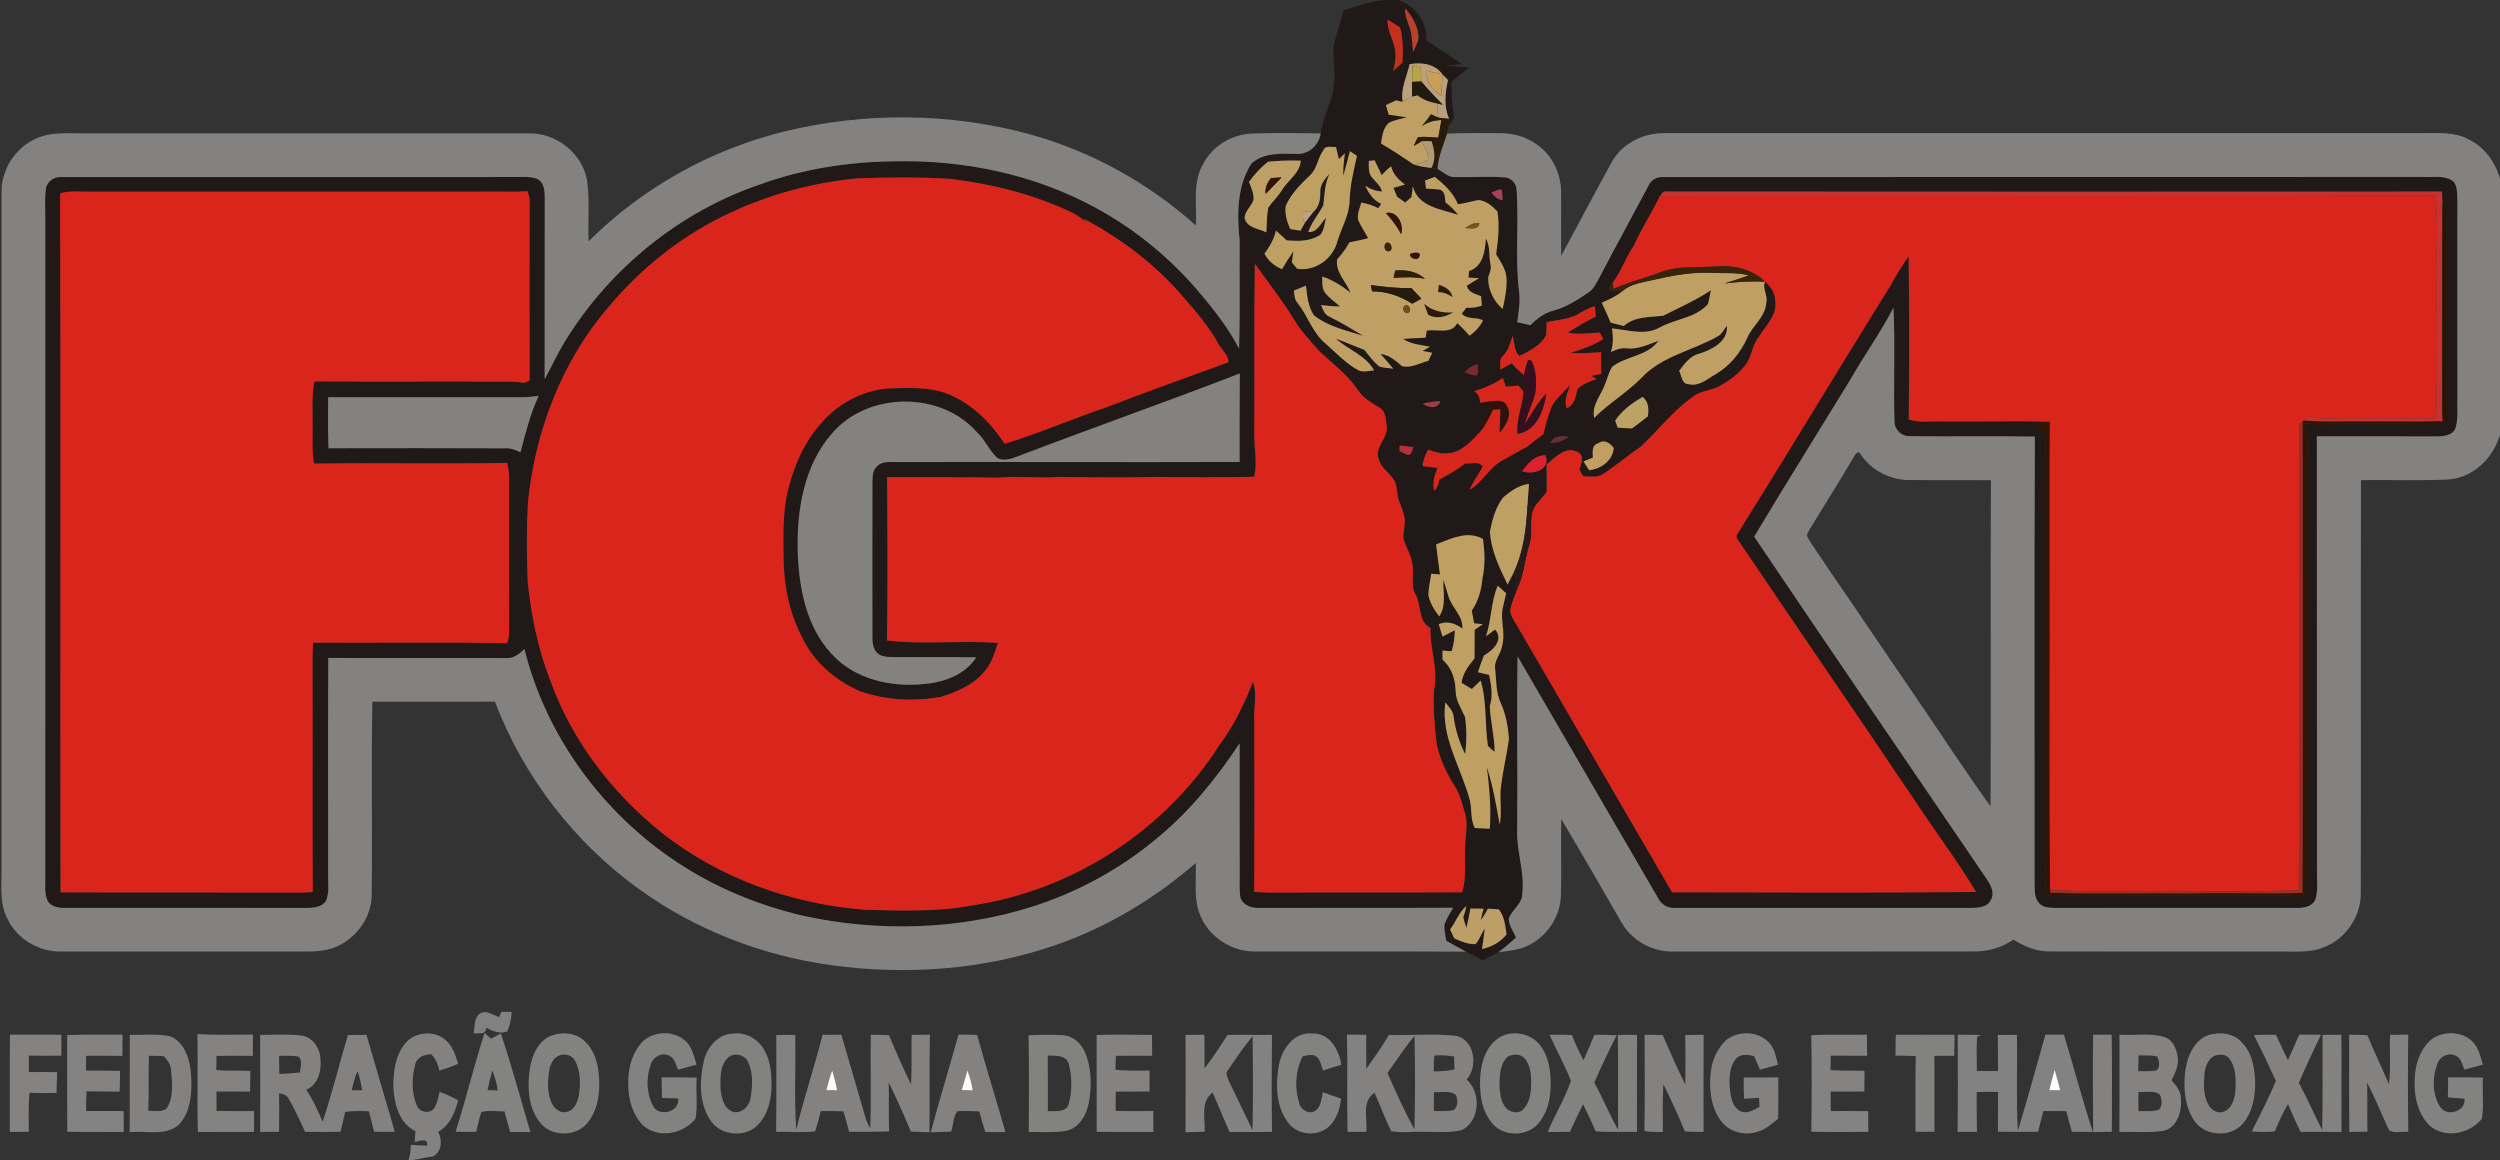 <?xml version="1.0" encoding="UTF-8" ?>
<!DOCTYPE svg PUBLIC "-//W3C//DTD SVG 1.1//EN" "http://www.w3.org/Graphics/SVG/1.1/DTD/svg11.dtd">
<svg width="974pt" height="452pt" viewBox="0 0 974 452" version="1.1" xmlns="http://www.w3.org/2000/svg">
<rect x="0" y="0" width="974" height="452" fill="#333333" stroke="none"/>
<g id="#ffffffff">
</g>
<g id="#201917ff">
<path fill="#201917" opacity="1.00" d=" M 539.40 0.00 L 544.58 0.00 C 551.47 1.92 556.07 8.65 555.65 15.74 C 560.26 18.81 564.95 21.75 569.47 24.95 C 567.54 25.16 565.65 25.35 563.74 25.58 C 566.62 25.85 569.51 26.06 572.40 26.30 C 570.09 28.12 567.80 29.96 565.55 31.84 C 565.38 36.33 565.80 40.81 566.36 45.26 C 566.69 46.43 565.62 47.21 565.08 48.08 C 564.95 47.65 564.69 46.77 564.56 46.33 C 562.51 41.47 562.98 36.21 564.15 31.20 C 563.65 30.68 562.63 29.63 562.12 29.11 C 562.09 29.07 562.03 29.01 562.00 28.98 C 559.08 24.87 553.81 24.16 549.17 24.99 C 548.12 29.79 545.61 34.46 546.46 39.50 C 546.38 39.53 546.22 39.60 546.14 39.63 C 545.58 39.50 544.46 39.23 543.89 39.09 C 542.57 39.70 541.25 40.33 539.94 40.95 C 540.30 42.20 540.68 43.44 541.07 44.69 C 543.40 45.02 545.74 45.35 548.09 45.69 C 545.85 46.29 543.55 46.73 541.43 47.64 C 538.81 49.52 538.54 52.99 538.04 55.91 C 542.40 58.47 546.62 61.25 550.80 64.09 C 553.01 64.86 555.34 65.16 557.66 65.47 C 558.26 65.57 559.47 65.76 560.08 65.86 C 562.30 67.01 564.25 69.15 566.95 68.98 C 573.32 69.13 579.71 68.62 586.07 69.10 C 588.65 69.13 590.79 71.44 590.88 73.97 C 591.80 87.30 590.17 100.75 591.89 114.05 C 592.32 117.90 591.58 121.74 591.12 125.55 C 592.80 125.93 594.48 126.31 596.18 126.69 C 598.75 124.23 601.59 121.94 605.12 121.05 C 610.21 119.68 614.66 116.81 618.96 113.87 C 621.02 112.53 621.96 110.16 623.14 108.12 C 629.43 96.10 635.97 84.21 642.31 72.23 C 643.34 70.08 645.57 68.78 647.97 68.99 C 746.61 68.91 845.27 69.01 943.92 68.94 C 947.56 69.12 951.57 68.28 954.93 70.09 C 957.38 71.45 957.25 74.59 957.37 77.01 C 957.41 102.66 957.37 128.32 957.39 153.97 C 957.24 158.22 957.85 162.60 956.71 166.75 C 955.51 169.80 951.79 170.04 949.00 170.02 C 933.54 169.97 918.09 170.03 902.64 169.98 C 902.73 226.31 902.62 282.64 902.69 338.97 C 902.58 342.70 903.21 346.57 902.16 350.22 C 901.13 353.14 897.69 353.74 894.98 353.72 C 863.67 353.71 832.35 353.68 801.03 353.73 C 798.68 353.63 795.82 353.74 794.25 351.64 C 792.45 349.51 792.80 346.51 792.67 343.92 C 792.73 285.98 792.48 228.03 792.79 170.09 C 776.51 169.83 760.22 170.16 743.95 169.93 C 740.74 170.01 737.99 167.24 738.08 164.04 C 737.67 149.32 738.42 134.57 737.69 119.85 C 732.70 129.59 726.23 138.45 720.85 147.97 C 708.39 168.34 695.70 188.58 683.43 209.07 C 713.51 253.77 743.94 298.25 774.24 342.81 C 775.70 345.06 777.22 348.02 775.63 350.61 C 774.35 353.52 770.75 353.65 768.04 353.72 C 729.68 353.71 691.33 353.70 652.98 353.72 C 650.07 353.97 647.27 352.59 646.01 349.92 C 627.70 318.54 609.49 287.11 591.24 255.70 C 590.90 278.13 591.30 300.58 591.09 323.02 C 590.71 331.44 594.06 339.57 593.09 348.02 C 593.21 352.14 589.01 354.34 587.78 357.97 C 587.93 360.62 589.60 362.89 590.64 365.27 C 588.42 367.24 586.20 369.23 583.81 370.98 C 581.75 372.03 579.70 373.08 577.68 374.17 C 575.49 373.02 573.32 371.86 571.12 370.77 C 568.54 369.39 566.03 367.90 563.46 366.52 C 563.19 364.40 562.55 362.27 562.78 360.14 C 563.61 357.84 564.95 355.78 566.13 353.65 C 541.07 353.78 516.01 353.65 490.96 353.73 C 487.96 353.92 484.41 352.90 483.30 349.80 C 482.75 346.90 483.03 343.92 482.99 340.99 C 482.91 323.86 482.99 306.73 482.96 289.59 C 473.73 303.52 463.09 316.65 450.04 327.17 C 435.96 338.85 419.56 347.68 402.14 353.25 C 373.45 362.31 342.38 363.18 313.03 356.82 C 295.68 352.75 278.88 345.93 264.00 336.06 C 234.85 316.87 212.74 286.84 204.32 252.86 C 202.31 254.78 199.98 256.69 196.99 256.37 C 173.96 256.36 150.93 256.38 127.90 256.34 C 127.76 284.22 127.85 312.10 127.85 339.98 C 127.73 343.61 128.45 347.47 127.04 350.92 C 125.38 353.60 121.87 353.69 119.06 353.73 C 87.68 353.68 56.30 353.72 24.92 353.71 C 22.49 353.69 19.49 353.15 18.42 350.65 C 17.18 347.59 17.75 344.18 17.64 340.97 C 17.66 255.98 17.64 170.99 17.65 85.99 C 17.69 82.01 17.39 78.01 17.82 74.05 C 17.95 70.99 20.96 68.70 23.93 68.99 C 82.29 68.98 140.66 69.02 199.02 68.97 C 202.38 69.08 205.91 68.52 209.16 69.62 C 211.96 70.93 212.25 74.26 212.22 76.97 C 212.20 100.56 212.19 124.16 212.19 147.76 C 214.99 142.67 217.37 137.36 220.46 132.44 C 237.80 104.46 264.86 82.49 296.07 71.87 C 312.69 65.84 330.40 63.07 348.05 62.86 C 375.33 62.18 402.99 67.89 427.02 81.04 C 442.72 89.59 456.72 101.21 468.13 114.97 C 473.60 121.48 478.81 128.29 482.74 135.87 C 483.20 121.90 482.84 107.92 482.98 93.94 C 481.95 83.74 481.80 72.59 487.60 63.66 C 492.30 59.43 499.09 59.86 504.99 59.95 C 509.60 60.41 514.03 56.50 514.51 51.95 C 515.45 45.44 519.06 39.68 519.67 33.11 C 520.50 28.13 519.17 23.12 519.56 18.13 C 520.57 13.35 522.23 8.73 523.50 4.02 C 528.73 2.44 533.91 0.46 539.40 0.00 M 547.53 3.30 C 547.08 7.10 549.67 10.28 549.95 13.97 C 550.20 16.07 550.32 18.17 550.55 20.27 C 551.32 18.50 552.33 16.79 552.64 14.87 C 552.65 10.45 550.29 6.57 547.53 3.30 M 540.62 7.70 C 540.40 11.34 542.32 14.54 543.20 17.96 C 544.22 21.18 543.54 24.53 542.76 27.71 C 543.97 26.60 545.17 25.51 546.39 24.41 C 546.69 19.82 546.66 15.16 545.48 10.68 C 543.87 9.66 542.26 8.66 540.62 7.70 M 515.56 58.58 C 513.28 61.57 513.23 65.81 510.31 68.34 C 506.69 71.82 503.02 75.50 500.95 80.15 C 500.41 83.28 501.44 86.38 502.65 89.24 C 503.98 89.44 505.32 89.66 506.67 89.88 C 507.25 88.85 507.83 87.82 508.41 86.78 C 509.47 85.39 510.54 84.01 511.62 82.63 C 513.92 80.69 514.43 77.82 514.39 74.94 C 514.17 72.00 516.21 69.74 517.99 67.67 C 516.17 71.56 515.98 75.81 515.57 80.00 C 513.68 83.49 511.01 86.56 509.70 90.37 C 513.29 90.73 514.49 86.92 516.62 84.85 C 516.04 87.05 515.90 89.56 514.48 91.41 C 510.60 94.06 505.77 94.04 501.29 93.63 C 499.88 92.36 498.49 91.09 497.10 89.81 C 496.42 93.18 494.59 96.11 492.62 98.87 C 494.16 101.64 496.53 103.72 499.49 104.85 C 500.89 102.47 502.36 100.12 503.94 97.85 C 503.73 99.30 503.51 100.75 503.29 102.19 C 503.96 103.02 504.64 103.86 505.32 104.69 C 512.40 105.92 519.42 100.70 521.09 93.91 C 522.69 88.64 525.76 83.71 525.80 78.06 C 526.02 72.18 527.39 66.44 528.67 60.73 C 527.75 60.11 526.83 59.50 525.92 58.88 C 525.06 62.10 524.30 65.34 523.32 68.52 C 523.25 65.56 523.57 62.62 523.97 59.69 C 523.39 60.27 522.22 61.43 521.64 62.01 C 521.24 60.43 520.88 58.85 520.50 57.27 C 518.80 57.41 516.33 56.46 515.56 58.58 M 493.98 63.00 C 491.17 65.28 488.70 67.94 486.59 70.88 C 487.45 73.10 488.54 75.38 488.37 77.83 C 487.62 80.40 484.88 82.22 484.91 85.05 C 485.91 88.86 490.40 89.03 493.37 90.55 C 493.54 87.34 493.54 84.10 494.11 80.93 C 495.67 78.61 497.79 76.71 499.27 74.32 C 501.66 70.25 506.37 67.70 506.80 62.59 C 502.52 62.42 498.24 62.61 493.98 63.00 M 533.28 62.69 C 533.28 64.75 533.06 66.99 534.25 68.82 C 535.73 70.70 537.82 72.17 538.45 74.62 C 536.08 74.44 533.83 73.73 531.92 72.30 C 533.18 75.30 535.02 78.04 538.11 79.38 C 537.83 79.82 537.27 80.69 536.99 81.12 C 534.92 80.03 532.68 79.34 530.38 78.94 C 529.78 81.18 528.54 83.52 529.20 85.88 C 530.30 88.29 531.80 90.49 533.05 92.82 C 530.62 93.43 528.17 93.94 525.72 94.42 C 524.42 96.84 522.79 99.06 520.93 101.07 C 520.25 106.14 524.41 109.62 526.15 113.97 C 522.76 111.44 519.23 109.00 515.14 107.77 C 515.26 109.88 514.86 112.25 516.25 114.04 C 517.84 116.15 520.12 117.59 522.03 119.38 C 519.56 119.36 517.11 119.17 514.68 118.85 C 515.38 120.48 515.95 122.45 517.72 123.26 C 522.32 125.53 526.72 128.18 531.11 130.84 C 524.55 128.77 517.44 127.24 511.95 122.88 C 509.62 119.55 509.28 115.24 508.80 111.30 C 507.22 111.94 505.65 112.58 504.08 113.21 C 504.22 115.02 504.41 116.89 505.72 118.29 C 509.56 123.20 511.38 129.58 516.24 133.69 C 520.37 137.28 524.12 141.42 528.95 144.11 C 530.90 145.26 533.24 144.43 535.36 144.31 C 532.11 138.43 525.29 136.29 520.50 131.97 C 524.25 133.33 527.91 134.95 531.64 136.37 C 533.39 138.67 535.15 141.02 537.43 142.83 C 539.16 143.33 540.99 143.41 542.79 143.62 C 541.18 141.67 539.51 139.78 537.84 137.88 C 541.25 138.26 543.72 140.51 546.21 142.63 C 549.69 143.54 553.16 141.44 556.49 140.57 C 556.98 139.52 557.49 138.49 557.99 137.45 C 557.05 137.27 555.18 136.90 554.24 136.72 C 555.20 136.17 556.18 135.63 557.16 135.08 C 553.56 134.41 549.74 134.10 546.60 132.04 C 549.54 131.77 552.50 131.78 555.45 131.52 C 555.54 130.85 555.74 129.51 555.84 128.84 C 559.77 128.04 565.49 130.47 567.73 125.89 C 569.44 127.40 571.02 129.04 572.49 130.79 C 574.74 129.27 576.60 127.28 577.76 124.81 C 575.11 123.34 571.70 124.69 569.52 122.20 C 569.96 121.62 570.86 120.46 571.30 119.88 C 573.35 120.04 575.38 119.74 577.33 119.08 C 577.23 117.85 577.13 116.63 577.05 115.40 C 574.89 114.48 571.99 114.04 571.51 111.29 C 573.08 110.32 574.66 109.35 576.23 108.36 C 574.85 108.29 573.47 108.22 572.10 108.16 C 572.17 107.51 572.30 106.21 572.37 105.56 C 577.84 103.88 578.56 97.76 578.89 92.90 C 580.61 95.91 580.04 99.58 580.67 102.89 C 581.11 104.62 580.47 106.27 579.82 107.85 C 579.61 112.69 581.82 117.24 585.44 120.38 C 586.35 116.29 587.24 112.10 586.89 107.89 C 586.53 104.60 584.56 101.82 582.89 99.08 C 583.68 93.58 584.26 87.93 583.42 82.41 C 581.47 80.32 578.94 78.18 575.99 77.92 C 573.32 78.43 570.72 79.26 568.02 79.57 C 566.22 75.10 562.66 71.85 559.00 68.90 C 557.73 69.38 556.46 69.86 555.19 70.34 C 555.32 71.38 555.44 72.43 555.58 73.48 C 557.37 73.59 559.19 73.62 560.98 73.90 C 563.13 74.57 562.87 77.08 563.17 78.85 C 564.97 80.29 566.68 81.85 568.07 83.70 C 561.55 81.50 552.40 80.60 550.45 72.59 C 550.26 73.99 550.08 75.38 549.91 76.78 C 549.09 77.49 548.27 78.20 547.46 78.91 C 546.40 78.17 545.36 77.40 544.31 76.65 C 543.83 75.50 543.36 74.35 542.89 73.20 C 544.39 72.77 545.90 72.33 547.42 71.90 C 544.92 70.09 542.68 67.89 542.00 64.77 C 540.61 65.74 539.48 67.01 538.31 68.22 C 537.42 66.29 536.49 64.38 535.56 62.47 C 534.99 62.52 533.85 62.63 533.28 62.69 M 285.10 82.62 C 266.64 91.05 250.30 103.86 237.28 119.37 C 218.87 140.65 208.42 168.12 205.67 195.96 C 205.10 206.16 205.17 216.39 205.59 226.58 C 206.92 239.65 209.54 252.66 214.33 264.92 C 222.70 288.35 238.33 308.81 257.66 324.31 C 280.21 342.21 308.50 352.26 337.09 354.46 C 351.08 354.78 365.23 355.35 379.04 352.70 C 418.00 346.85 453.97 323.51 475.10 290.23 C 480.74 282.78 484.74 274.29 488.13 265.63 C 490.00 270.60 488.31 275.83 488.66 280.97 C 488.73 303.13 488.77 325.30 488.64 347.47 C 490.76 347.62 492.88 347.74 495.02 347.75 C 519.89 347.62 544.77 347.82 569.64 347.64 C 571.48 341.91 570.40 335.83 570.80 329.94 C 570.86 325.50 572.13 320.92 570.69 316.58 C 569.64 313.28 568.93 309.79 567.08 306.81 C 563.51 301.21 560.50 295.03 559.53 288.40 C 558.85 281.99 558.32 275.52 558.65 269.07 C 560.52 260.92 557.06 252.90 557.30 244.70 C 552.32 241.97 553.89 235.85 551.50 231.58 C 549.58 228.37 550.76 224.55 550.41 221.04 C 550.23 217.09 548.04 213.69 546.79 210.05 C 546.46 207.35 547.65 204.68 547.24 201.97 C 546.89 199.52 545.78 197.29 544.98 194.98 C 544.21 192.73 544.48 190.26 543.62 188.05 C 542.16 184.53 538.13 182.73 537.19 178.93 C 535.22 174.29 540.85 170.76 540.30 166.13 C 539.80 163.64 540.04 160.26 537.52 158.83 C 534.42 156.91 531.05 155.14 529.05 151.96 C 525.08 146.02 519.26 141.75 514.12 136.93 C 510.84 133.11 507.22 129.52 504.59 125.19 C 499.85 117.39 494.25 110.15 488.88 102.78 C 488.54 124.82 488.81 146.91 488.68 168.97 C 488.52 174.57 490.00 180.19 488.62 185.74 C 475.41 186.08 462.20 185.92 448.99 185.81 C 436.66 186.25 424.32 185.87 411.98 185.82 C 404.34 186.47 396.69 185.31 389.06 186.11 C 374.57 185.82 360.10 185.97 345.61 185.87 C 345.75 207.08 345.88 228.30 345.56 249.51 C 359.88 251.25 374.40 249.40 388.74 250.50 C 387.61 254.16 386.45 257.94 384.04 261.00 C 379.80 266.53 373.12 269.49 366.63 271.48 C 356.16 273.39 345.18 272.83 335.09 269.33 C 325.68 265.20 317.26 258.19 312.76 248.81 C 307.71 239.37 305.40 228.62 305.29 217.96 C 305.17 209.42 304.94 200.78 306.64 192.36 C 308.99 182.44 312.94 172.59 319.90 164.96 C 326.38 157.25 335.91 152.20 345.95 151.32 C 353.65 151.14 361.63 150.60 368.99 153.37 C 378.45 157.05 385.92 164.52 391.41 172.90 C 405.01 168.74 418.10 163.04 431.58 158.49 C 447.18 152.48 462.92 146.80 478.64 141.13 C 478.56 138.31 476.23 136.52 474.88 134.29 C 471.19 127.46 466.09 121.52 460.99 115.72 C 450.18 103.00 436.60 92.82 421.89 85.05 C 422.48 85.68 423.08 86.31 423.69 86.94 C 421.90 85.51 420.10 84.08 418.08 83.01 C 402.99 75.74 386.53 71.63 369.95 69.66 C 358.00 68.93 346.01 69.09 334.06 69.49 C 317.17 71.11 300.49 75.49 285.10 82.62 M 584.11 73.80 C 583.35 74.10 581.84 74.69 581.08 74.99 C 582.15 76.54 583.53 77.74 585.46 78.01 C 585.34 76.67 585.23 75.33 585.12 73.99 C 584.87 73.94 584.36 73.85 584.11 73.80 M 23.41 75.30 C 23.75 166.08 23.38 256.87 23.59 347.66 C 52.40 347.78 81.20 347.65 110.00 347.73 C 113.95 347.81 117.90 347.81 121.84 347.54 C 121.68 317.37 121.89 287.19 121.75 257.02 C 121.73 254.80 121.83 252.58 121.99 250.37 C 147.19 250.55 172.40 250.12 197.60 250.59 C 198.06 249.10 198.45 247.57 198.34 246.00 C 198.23 226.01 198.32 206.02 198.29 186.03 C 198.32 184.11 198.02 182.22 197.64 180.35 C 172.54 180.82 147.43 180.28 122.33 180.62 C 121.41 175.45 121.90 170.20 121.80 164.99 C 121.82 159.51 121.36 153.98 122.50 148.58 C 145.69 148.77 168.88 148.59 192.07 148.67 C 196.10 148.71 200.15 148.42 204.13 149.20 C 204.69 148.97 205.81 148.50 206.36 148.27 C 206.27 124.85 206.31 101.42 206.34 77.99 C 206.25 76.80 205.99 75.64 205.56 74.51 C 200.37 74.84 195.17 74.58 189.98 74.66 C 138.66 74.68 87.33 74.66 36.01 74.67 C 31.80 74.74 27.53 74.19 23.41 75.30 M 646.85 76.38 L 646.69 76.38 C 643.56 82.90 639.57 88.96 636.63 95.57 C 633.43 100.14 631.77 105.60 628.38 110.02 C 627.35 110.70 626.85 111.70 626.86 113.02 C 628.59 113.18 630.34 113.33 632.09 113.46 C 629.71 115.46 626.84 116.66 624.04 117.93 C 625.24 120.50 626.39 123.09 627.51 125.70 C 629.21 126.13 630.91 126.57 632.62 127.01 C 636.89 123.20 642.68 123.63 647.94 123.03 C 654.20 119.85 660.68 117.00 666.54 113.12 C 666.18 114.92 665.94 116.75 665.39 118.51 C 660.52 123.96 652.73 124.19 646.63 127.58 C 640.84 130.86 634.18 128.50 628.02 127.95 C 628.53 131.03 628.57 134.18 627.59 137.18 C 629.57 136.18 631.69 135.41 633.95 135.75 C 638.26 136.17 642.22 134.17 646.16 132.75 C 641.86 138.84 633.59 138.58 628.06 142.96 C 626.85 144.94 626.30 147.23 625.44 149.37 C 623.93 153.88 620.00 157.67 621.09 162.80 C 626.78 157.16 633.74 153.03 639.39 147.35 C 647.42 138.61 659.74 136.59 669.65 130.79 C 671.02 129.82 671.76 128.22 672.79 126.91 C 673.33 133.10 666.87 136.30 661.88 137.84 C 658.35 138.70 656.28 141.82 654.18 144.50 C 655.18 146.27 655.20 149.71 657.83 149.66 C 662.01 150.73 665.26 147.54 668.61 145.67 C 674.00 142.47 678.11 137.44 680.67 131.76 C 682.66 126.87 687.81 123.60 688.11 118.01 C 688.96 115.21 686.45 112.45 687.67 109.74 C 689.82 111.57 691.49 114.06 691.60 116.98 C 692.61 122.65 687.96 126.83 685.24 131.23 C 682.45 134.53 682.55 139.29 679.72 142.55 C 677.15 145.82 673.72 148.29 670.14 150.32 C 666.76 152.22 662.56 152.12 659.47 154.61 C 651.78 160.12 645.96 167.73 639.09 174.14 C 634.10 177.47 629.57 181.44 624.53 184.69 C 622.25 186.23 619.36 185.56 616.79 185.55 C 616.44 184.93 615.72 183.69 615.37 183.07 C 615.78 180.71 617.61 177.65 614.75 176.18 C 610.12 173.50 605.90 178.22 602.56 180.95 C 602.62 184.53 602.63 188.11 602.60 191.69 C 601.09 193.53 599.48 195.28 598.05 197.19 C 597.31 197.12 595.84 196.98 595.10 196.91 C 595.31 194.12 595.53 191.33 595.69 188.53 C 591.82 188.97 588.60 191.30 585.70 193.72 C 582.70 197.55 581.39 202.39 580.47 207.09 C 580.91 214.43 584.13 221.21 587.36 227.71 C 588.15 226.15 588.97 224.61 589.75 223.05 C 591.24 225.19 590.41 227.70 590.01 230.01 C 590.62 229.29 591.21 228.55 591.79 227.80 C 590.60 231.17 588.94 234.42 588.34 237.96 C 588.70 240.67 590.66 242.86 591.90 245.24 C 611.77 279.36 631.58 313.50 651.43 347.64 C 690.91 347.67 730.41 347.91 769.89 347.52 C 762.11 334.68 753.06 322.65 744.81 310.11 C 722.87 277.51 700.58 245.15 678.64 212.56 C 677.95 211.22 676.04 209.95 676.74 208.30 C 696.85 176.15 716.38 143.62 736.43 111.43 C 738.59 107.42 741.02 103.56 743.61 99.81 C 743.89 121.01 743.85 142.23 743.65 163.43 C 747.61 164.79 751.84 164.04 755.93 164.20 C 769.99 164.35 784.06 163.95 798.11 164.29 C 796.32 164.59 794.58 165.14 792.85 165.63 C 793.64 167.14 795.16 167.88 796.64 168.60 C 796.96 173.72 797.11 178.85 797.13 183.98 C 797.08 234.31 797.13 284.65 797.10 334.98 C 797.17 339.19 796.11 343.57 797.48 347.66 C 798.75 350.74 802.54 348.62 804.99 348.96 C 833.33 348.86 861.67 349.02 890.01 348.86 C 892.40 348.86 894.79 349.18 897.16 349.54 C 898.02 346.76 898.78 343.90 898.81 340.97 C 898.64 293.32 898.82 245.66 898.75 198.01 C 898.94 190.23 898.38 182.44 899.12 174.68 C 898.83 171.44 898.21 168.22 898.25 164.95 C 900.02 165.00 901.76 165.34 903.40 166.06 C 906.18 165.12 909.11 164.78 912.05 164.94 C 923.04 165.28 934.04 164.86 945.03 165.25 C 947.12 165.37 949.26 165.15 951.12 164.07 L 951.72 164.05 C 952.29 164.04 953.44 164.02 954.01 164.01 C 952.45 156.10 953.21 148.03 953.06 140.04 C 952.94 120.36 953.33 100.66 952.89 81.01 C 952.56 80.60 951.91 79.78 951.59 79.37 C 951.55 77.79 951.44 76.21 951.35 74.63 C 850.91 74.67 750.46 74.71 650.01 74.61 C 648.46 74.35 647.41 74.94 646.85 76.38 M 613.95 122.85 C 610.38 124.51 606.36 124.62 602.58 125.54 C 602.53 127.22 602.61 128.92 602.37 130.59 C 600.21 134.63 595.90 136.81 591.92 138.68 C 589.79 136.69 590.09 133.46 589.36 130.85 C 588.34 133.55 587.72 136.54 585.57 138.62 C 583.92 139.96 584.58 142.13 584.55 143.98 C 586.04 143.18 587.51 142.36 589.00 141.55 C 589.60 142.26 590.22 142.95 590.88 143.63 C 590.88 145.87 592.68 147.30 593.95 148.92 C 593.78 150.14 593.66 151.37 593.60 152.61 C 593.09 152.01 592.08 150.81 591.57 150.21 C 589.95 150.36 588.32 150.51 586.71 150.65 C 586.32 149.51 585.90 148.39 585.47 147.28 C 582.11 149.65 578.31 151.14 574.43 152.43 C 575.96 153.53 576.67 155.01 576.58 156.86 C 577.48 156.75 579.28 156.53 580.18 156.43 C 578.61 156.70 577.08 157.22 575.56 157.66 C 577.25 157.97 578.95 158.25 580.66 158.53 C 579.58 162.10 575.95 164.84 576.19 168.70 C 574.07 171.09 571.80 173.43 569.01 175.03 C 565.20 177.44 560.39 176.89 556.44 175.14 C 555.22 177.10 554.52 179.30 554.18 181.57 C 556.12 181.88 558.08 182.10 560.05 182.27 C 558.91 185.09 557.97 188.10 558.78 191.17 C 560.00 190.00 560.51 188.44 560.81 186.83 C 564.23 184.89 567.75 183.08 570.81 180.57 C 573.07 180.86 576.25 179.38 577.64 181.87 C 576.01 184.89 573.92 187.64 572.55 190.79 C 577.72 187.96 580.23 182.00 585.49 179.29 C 588.70 177.60 591.79 175.68 595.03 174.01 C 597.04 172.30 599.16 170.72 601.32 169.20 C 602.22 165.37 603.18 161.52 604.79 157.92 C 606.65 154.96 609.27 152.57 611.69 150.08 C 610.77 152.99 609.20 155.96 610.41 159.04 C 613.59 157.78 613.78 154.44 614.61 151.57 C 616.57 149.53 619.37 148.66 621.95 147.66 C 621.29 147.24 620.65 146.83 620.01 146.42 C 621.28 146.17 622.56 145.93 623.84 145.69 C 623.78 142.85 623.75 140.02 623.77 137.18 C 619.80 137.48 615.81 137.75 611.83 137.49 C 616.26 136.13 620.66 134.59 624.64 132.15 C 624.30 131.51 623.62 130.23 623.28 129.58 C 619.12 129.76 614.92 130.48 610.80 129.56 C 614.37 127.36 617.95 125.18 621.72 123.33 C 621.59 122.00 621.46 120.67 621.34 119.34 C 618.67 120.05 616.31 121.48 613.95 122.85 M 570.52 145.04 C 572.02 145.54 573.51 146.16 575.12 146.33 C 576.49 145.38 575.47 143.30 575.79 141.91 C 573.69 142.30 571.99 143.56 570.52 145.04 M 398.80 176.93 C 395.58 178.02 391.87 180.22 388.53 178.39 C 385.38 175.50 383.79 171.29 380.61 168.40 C 366.44 152.21 337.85 152.55 324.02 169.02 C 313.15 181.52 310.38 198.89 310.79 214.95 C 311.27 229.06 314.11 244.27 324.13 254.90 C 332.87 264.49 346.62 267.69 359.16 266.57 C 367.20 266.03 375.79 263.18 380.35 256.09 C 369.59 255.90 358.82 256.06 348.05 255.99 C 345.86 255.93 343.34 256.01 341.67 254.32 C 340.05 252.67 339.88 250.25 339.89 248.06 C 339.89 228.06 339.85 208.07 339.90 188.07 C 339.97 185.87 339.85 183.28 341.66 181.69 C 344.13 179.22 347.93 180.25 351.06 180.02 C 395.02 179.93 438.99 180.14 482.95 179.98 C 482.97 168.49 482.90 156.99 483.02 145.50 C 455.08 156.31 426.80 166.26 398.80 176.93 M 204.00 154.75 C 178.61 154.76 153.23 154.74 127.84 154.76 C 127.83 161.39 127.73 168.02 127.99 174.64 C 150.99 174.61 173.98 174.56 196.97 174.67 C 199.04 174.55 200.97 175.34 202.79 176.22 C 204.74 168.77 206.61 161.22 209.88 154.22 C 207.93 154.48 205.97 154.71 204.00 154.75 M 629.27 163.83 C 629.51 164.53 629.99 165.92 630.23 166.62 C 632.08 166.72 633.94 166.82 635.81 166.93 C 637.91 165.40 639.99 163.83 642.01 162.18 C 642.42 159.39 642.33 156.56 640.00 154.63 C 635.88 156.99 631.96 159.85 629.27 163.83 M 554.25 157.26 C 556.56 158.81 560.08 159.63 561.20 156.27 C 558.85 156.40 556.53 156.71 554.25 157.26 M 604.16 172.53 C 606.76 172.66 609.14 171.56 611.30 170.23 C 608.60 169.86 605.39 169.41 604.16 172.53 M 622.66 172.71 C 620.02 173.45 620.50 176.20 620.58 178.28 C 619.36 178.78 618.14 179.28 616.93 179.79 C 617.67 180.92 618.41 182.06 619.15 183.21 C 623.73 182.68 628.37 179.47 628.71 174.54 C 627.25 172.59 624.98 171.01 622.66 172.71 M 545.32 173.61 C 545.29 174.15 545.25 175.22 545.23 175.75 C 546.39 176.28 547.53 176.95 548.79 177.27 C 550.13 176.92 550.14 175.22 550.73 174.22 C 548.93 173.96 547.12 173.78 545.32 173.61 M 592.99 183.60 C 597.13 185.17 604.33 182.98 602.12 177.38 C 597.90 177.32 595.29 180.56 592.99 183.60 M 559.52 212.09 C 559.91 216.00 560.48 219.90 561.02 223.81 C 560.17 223.74 558.47 223.60 557.62 223.53 C 557.21 226.30 556.55 229.06 556.50 231.87 C 557.13 234.96 558.80 237.71 560.75 240.15 C 563.58 235.87 562.14 230.67 562.36 225.88 C 562.98 227.91 563.56 229.95 564.21 231.97 C 565.40 236.62 570.05 239.72 569.75 244.88 C 566.98 242.93 563.83 241.73 560.54 243.19 C 561.00 244.80 561.49 246.40 562.00 248.00 C 563.58 247.17 565.18 246.36 566.79 245.56 C 566.75 248.33 566.40 251.09 565.55 253.73 C 564.36 253.64 563.17 253.54 562.00 253.45 C 562.00 254.33 562.00 256.10 562.00 256.98 C 565.52 260.06 566.96 264.50 567.11 269.08 C 567.10 272.86 569.28 275.99 570.77 279.30 C 571.47 284.08 571.44 288.98 570.81 293.77 C 568.57 289.29 567.06 284.48 566.38 279.51 C 566.20 277.13 564.56 275.36 563.08 273.66 C 561.25 287.22 569.38 299.26 572.70 311.94 C 573.47 315.48 572.85 319.27 574.58 322.60 C 576.52 322.71 578.47 322.80 580.43 322.87 C 580.99 314.85 580.26 306.81 579.27 298.86 C 581.63 306.16 582.93 313.71 584.29 321.23 C 585.12 316.86 584.42 312.43 584.61 308.03 C 585.27 301.27 586.97 294.65 587.87 287.93 C 587.58 283.20 586.69 278.45 584.78 274.09 C 582.81 269.99 582.98 265.35 582.56 260.93 C 581.80 257.30 585.05 254.62 585.31 251.13 C 586.62 246.16 584.24 241.09 585.64 236.16 C 586.00 234.48 586.41 232.81 586.80 231.14 C 585.71 230.16 584.60 229.17 583.52 228.19 C 580.83 234.47 581.11 241.50 578.92 247.95 C 580.10 247.05 581.27 246.15 582.46 245.25 C 586.01 249.12 581.65 253.50 578.15 255.35 C 577.29 257.51 576.51 259.71 575.78 261.92 C 577.23 262.26 578.69 262.59 580.15 262.93 C 581.03 266.94 581.70 271.08 580.43 275.09 C 580.63 281.06 582.30 286.91 582.30 292.92 C 581.35 292.22 580.48 291.44 579.70 290.60 C 578.41 282.15 579.35 273.39 576.86 265.13 C 575.71 266.24 574.57 267.35 573.42 268.44 C 572.08 267.64 570.75 266.84 569.43 266.05 C 569.88 262.31 572.16 259.34 574.48 256.55 C 574.51 252.82 574.53 249.09 574.53 245.36 C 575.59 244.63 576.65 243.90 577.71 243.17 C 576.87 243.09 575.18 242.94 574.34 242.86 C 574.02 241.22 573.71 239.58 573.40 237.95 C 575.96 234.18 577.19 229.83 577.55 225.32 C 578.73 220.26 578.44 215.08 577.77 209.97 C 571.73 206.58 565.28 209.86 559.52 212.09 M 564.95 362.13 C 565.49 363.28 566.03 364.43 566.58 365.59 C 569.19 366.77 571.93 367.95 574.86 367.83 C 576.45 366.11 577.10 363.68 578.47 361.76 C 578.16 364.44 577.76 367.10 577.38 369.77 C 581.14 368.89 584.61 367.11 586.98 364.00 C 586.40 360.68 586.18 356.99 583.93 354.30 C 582.50 354.11 581.07 354.10 579.66 354.05 C 578.88 355.58 578.01 357.07 576.93 358.41 C 577.22 356.93 577.60 355.47 577.99 354.02 C 576.28 354.00 574.57 353.97 572.88 353.96 C 572.41 356.48 571.92 359.00 571.32 361.50 C 570.83 360.14 570.43 358.74 570.09 357.35 C 570.64 355.93 571.04 354.48 571.30 352.99 C 568.35 355.39 567.23 359.19 564.95 362.13 Z" />
</g>
<g id="#b9422cff">
<path fill="#b9422c" opacity="1.00" d=" M 547.53 3.30 C 550.29 6.57 552.65 10.45 552.64 14.87 C 552.33 16.79 551.32 18.50 550.55 20.27 C 550.32 18.17 550.20 16.07 549.95 13.97 C 549.67 10.28 547.08 7.10 547.53 3.30 Z" />
</g>
<g id="#c5301cff">
<path fill="#c5301c" opacity="1.00" d=" M 540.62 7.70 C 542.26 8.66 543.87 9.66 545.48 10.68 C 546.66 15.16 546.69 19.82 546.39 24.41 C 545.17 25.51 543.97 26.60 542.76 27.71 C 543.54 24.53 544.22 21.18 543.20 17.96 C 542.32 14.54 540.40 11.34 540.62 7.70 Z" />
</g>
<g id="#bc9f7dff">
<path fill="#bc9f7d" opacity="1.00" d=" M 549.17 24.99 C 553.81 24.16 559.08 24.87 562.00 28.98 C 559.84 28.56 557.71 28.11 555.60 27.51 C 555.52 31.78 558.09 35.12 561.53 37.32 C 561.58 34.58 561.79 31.83 562.12 29.11 C 562.63 29.63 563.65 30.68 564.15 31.20 C 562.98 36.21 562.51 41.47 564.56 46.33 C 563.21 46.17 561.86 46.02 560.51 45.87 C 560.07 44.06 559.87 42.20 559.95 40.34 C 560.48 40.45 561.55 40.67 562.08 40.78 C 559.17 37.89 556.36 34.89 553.72 31.75 C 553.65 29.93 553.58 28.11 553.51 26.29 C 552.73 26.07 551.16 25.64 550.38 25.43 C 550.25 27.58 550.18 29.74 550.18 31.90 C 550.09 33.82 550.10 35.75 550.13 37.67 C 548.89 38.24 547.67 38.89 546.46 39.50 C 545.61 34.46 548.12 29.79 549.17 24.99 Z" />
</g>
<g id="#b8a346ff">
<path fill="#b8a346" opacity="1.00" d=" M 550.18 31.90 C 550.18 29.74 550.25 27.58 550.38 25.43 C 551.16 25.64 552.73 26.07 553.51 26.29 C 553.58 28.11 553.65 29.93 553.72 31.75 C 552.83 31.78 551.07 31.86 550.18 31.90 Z" />
</g>
<g id="#c99e59ff">
<path fill="#c99e59" opacity="1.00" d=" M 555.60 27.51 C 557.71 28.11 559.84 28.56 562.00 28.98 C 562.03 29.01 562.09 29.07 562.12 29.11 C 561.79 31.83 561.58 34.58 561.53 37.32 C 558.09 35.12 555.52 31.78 555.60 27.51 Z" />
</g>
<g id="#211a0fff">
<path fill="#211a0f" opacity="1.00" d=" M 550.13 37.67 C 550.10 35.75 550.09 33.82 550.18 31.90 C 551.07 31.86 552.83 31.78 553.72 31.75 C 556.36 34.89 559.17 37.89 562.08 40.78 C 561.55 40.67 560.48 40.45 559.95 40.34 C 557.18 39.84 554.48 38.93 552.25 37.17 C 551.72 37.29 550.66 37.54 550.13 37.67 Z" />
</g>
<g id="#c09f64ff">
<path fill="#c09f64" opacity="1.00" d=" M 550.13 37.67 C 550.66 37.54 551.72 37.29 552.25 37.17 C 554.48 38.93 557.18 39.84 559.95 40.34 C 559.87 42.20 560.07 44.06 560.51 45.87 C 559.49 45.47 558.50 45.01 557.52 44.55 C 556.41 46.15 555.22 47.69 553.94 49.16 C 556.17 47.51 558.84 46.85 561.59 46.76 C 561.21 49.06 560.80 51.36 560.35 53.65 C 557.72 53.50 555.07 53.14 552.45 53.43 C 551.81 54.53 551.34 55.71 550.84 56.87 C 551.87 56.23 552.91 55.60 553.96 54.97 C 554.80 57.33 556.89 59.67 556.36 62.29 C 554.65 63.27 552.69 63.64 550.80 64.09 C 546.62 61.25 542.40 58.47 538.04 55.91 C 538.54 52.99 538.81 49.52 541.43 47.64 C 543.55 46.73 545.85 46.29 548.09 45.69 C 545.74 45.35 543.40 45.02 541.07 44.69 C 540.68 43.44 540.30 42.20 539.94 40.95 C 541.25 40.33 542.57 39.70 543.89 39.09 C 544.46 39.23 545.58 39.50 546.14 39.63 C 546.22 39.60 546.38 39.53 546.46 39.50 C 547.67 38.89 548.89 38.24 550.13 37.67 Z" />
</g>
<g id="#291b0aff">
<path fill="#291b0a" opacity="1.00" d=" M 557.52 44.55 C 558.50 45.01 559.49 45.47 560.51 45.87 C 561.86 46.02 563.21 46.17 564.56 46.33 C 564.69 46.77 564.95 47.65 565.08 48.08 C 564.11 49.20 563.94 50.66 563.80 52.07 C 562.40 56.63 560.29 61.00 560.08 65.86 C 559.47 65.76 558.26 65.57 557.66 65.47 C 559.50 62.14 558.89 58.45 557.74 55.01 C 556.47 55.00 555.21 54.98 553.96 54.97 C 552.91 55.60 551.87 56.23 550.84 56.87 C 551.34 55.71 551.81 54.53 552.45 53.43 C 555.07 53.14 557.72 53.50 560.35 53.65 C 560.80 51.36 561.21 49.06 561.59 46.76 C 558.84 46.85 556.17 47.51 553.94 49.16 C 555.22 47.69 556.41 46.15 557.52 44.55 Z" />
<path fill="#291b0a" opacity="1.00" d=" M 560.59 110.97 C 563.09 111.68 565.34 113.05 565.92 115.77 C 564.24 114.58 562.34 113.81 560.26 113.82 C 560.35 113.11 560.51 111.68 560.59 110.97 Z" />
<path fill="#291b0a" opacity="1.00" d=" M 554.80 118.29 C 557.90 121.14 562.11 122.04 566.23 121.69 C 563.19 123.47 559.67 124.41 556.39 122.66 C 555.86 121.20 555.33 119.74 554.80 118.29 Z" />
</g>
<g id="#838280ff">
<path fill="#838280" opacity="1.00" d=" M 306.02 51.11 C 337.09 43.63 370.07 43.88 400.94 52.24 C 424.98 58.84 447.37 71.20 465.92 87.85 C 466.36 79.82 464.45 71.03 468.83 63.75 C 472.47 56.71 480.15 52.27 487.99 52.01 C 496.82 51.70 505.67 51.88 514.51 51.95 C 514.03 56.50 509.60 60.41 504.99 59.95 C 499.09 59.86 492.30 59.43 487.60 63.66 C 481.80 72.59 481.95 83.74 482.98 93.94 C 482.84 107.92 483.20 121.90 482.74 135.87 C 478.81 128.29 473.60 121.48 468.13 114.97 C 456.72 101.21 442.72 89.59 427.02 81.04 C 402.99 67.89 375.33 62.18 348.05 62.86 C 330.40 63.07 312.69 65.84 296.07 71.87 C 264.86 82.49 237.80 104.46 220.46 132.44 C 217.37 137.36 214.99 142.67 212.19 147.76 C 212.19 124.16 212.20 100.56 212.22 76.97 C 212.25 74.26 211.96 70.93 209.16 69.62 C 205.91 68.52 202.38 69.08 199.02 68.97 C 140.66 69.02 82.29 68.98 23.93 68.99 C 20.96 68.70 17.95 70.99 17.82 74.05 C 17.39 78.01 17.69 82.01 17.65 85.99 C 17.64 170.99 17.66 255.98 17.64 340.97 C 17.75 344.18 17.18 347.59 18.42 350.65 C 19.49 353.15 22.49 353.69 24.92 353.71 C 56.30 353.72 87.68 353.68 119.06 353.73 C 121.87 353.69 125.38 353.60 127.04 350.92 C 128.45 347.47 127.73 343.61 127.85 339.98 C 127.85 312.10 127.76 284.22 127.90 256.34 C 150.93 256.38 173.96 256.36 196.99 256.37 C 199.98 256.69 202.31 254.78 204.32 252.86 C 212.74 286.84 234.85 316.87 264.00 336.06 C 278.88 345.93 295.68 352.75 313.03 356.82 C 342.38 363.18 373.45 362.31 402.14 353.25 C 419.56 347.68 435.96 338.85 450.04 327.17 C 463.09 316.65 473.73 303.52 482.96 289.59 C 482.99 306.73 482.91 323.86 482.99 340.99 C 483.03 343.92 482.75 346.90 483.30 349.80 C 484.41 352.90 487.96 353.92 490.96 353.73 C 516.01 353.65 541.07 353.78 566.13 353.65 C 564.95 355.78 563.61 357.84 562.78 360.14 C 562.55 362.27 563.19 364.40 563.46 366.52 C 566.03 367.90 568.54 369.39 571.12 370.77 C 543.76 370.61 516.39 370.77 489.02 370.70 C 480.11 370.81 471.41 365.35 467.84 357.16 C 464.85 350.59 466.14 343.20 465.87 336.23 C 449.81 350.17 431.25 361.30 411.12 368.25 C 383.27 377.89 353.10 380.01 323.98 376.06 C 297.25 372.40 271.33 362.45 249.39 346.70 C 223.92 328.47 203.97 302.66 192.82 273.38 C 176.91 273.42 161.00 273.41 145.09 273.40 C 144.58 298.62 145.13 323.86 144.81 349.08 C 144.58 358.22 138.01 366.54 129.45 369.45 C 124.48 371.09 119.18 370.67 114.03 370.72 C 83.99 370.70 53.96 370.71 23.92 370.72 C 15.30 370.91 6.68 365.93 2.96 358.07 C -0.05 352.53 0.58 346.05 0.59 339.98 C 0.62 251.65 0.56 163.32 0.62 74.99 C 0.43 66.13 5.96 57.50 14.09 53.99 C 19.38 51.47 25.38 51.97 31.06 51.94 C 89.38 51.97 147.70 51.94 206.02 51.95 C 216.67 51.74 226.90 59.69 228.72 70.29 C 229.86 78.14 228.95 86.11 229.33 94.01 C 250.34 73.04 277.20 58.13 306.02 51.11 Z" />
<path fill="#838280" opacity="1.00" d=" M 563.80 52.07 C 570.85 51.75 577.92 51.85 584.98 51.88 C 590.58 51.92 596.17 53.92 600.43 57.58 C 605.48 61.85 608.21 68.46 608.21 75.02 C 608.30 83.24 608.11 91.45 608.24 99.67 C 614.89 87.48 621.28 75.14 628.03 63.00 C 632.13 55.62 640.71 51.62 648.99 51.88 C 747.34 51.85 845.69 51.89 944.04 51.86 C 949.99 51.89 956.36 51.30 961.78 54.30 C 967.95 57.28 972.28 63.19 974.00 69.76 L 974.00 169.33 C 971.44 178.37 963.65 186.07 954.03 186.79 C 942.64 187.38 931.23 186.88 919.84 187.06 C 919.69 240.72 919.86 294.39 919.76 348.05 C 919.82 357.20 913.74 366.03 905.13 369.15 C 900.32 371.13 895.05 370.70 889.99 370.72 C 859.62 370.69 829.26 370.73 798.90 370.70 C 793.70 370.81 788.76 368.87 784.46 366.08 C 779.90 369.13 774.54 370.79 769.06 370.69 C 730.03 370.75 691.00 370.68 651.97 370.72 C 644.05 370.92 636.21 366.75 632.07 359.97 C 624.21 346.33 616.36 332.68 608.28 319.16 C 608.07 329.10 608.40 339.04 608.13 348.98 C 607.87 357.41 602.37 365.37 594.64 368.70 C 591.24 370.26 587.46 370.47 583.81 370.98 C 586.20 369.23 588.42 367.24 590.64 365.27 C 589.60 362.89 587.93 360.62 587.78 357.97 C 589.01 354.34 593.21 352.14 593.09 348.02 C 594.06 339.57 590.71 331.44 591.09 323.02 C 591.30 300.58 590.90 278.13 591.24 255.70 C 609.49 287.11 627.70 318.54 646.01 349.92 C 647.27 352.59 650.07 353.97 652.98 353.72 C 691.33 353.70 729.68 353.71 768.04 353.72 C 770.75 353.65 774.35 353.52 775.63 350.61 C 777.22 348.02 775.70 345.06 774.24 342.81 C 743.94 298.25 713.51 253.77 683.43 209.07 C 695.70 188.58 708.39 168.34 720.85 147.97 C 726.23 138.45 732.70 129.59 737.69 119.85 C 738.42 134.57 737.67 149.32 738.08 164.04 C 737.99 167.24 740.74 170.01 743.95 169.93 C 760.22 170.16 776.51 169.83 792.79 170.09 C 792.48 228.03 792.73 285.98 792.67 343.92 C 792.80 346.51 792.45 349.51 794.25 351.64 C 795.82 353.74 798.68 353.63 801.03 353.73 C 832.35 353.68 863.67 353.71 894.98 353.72 C 897.69 353.74 901.13 353.14 902.16 350.22 C 903.21 346.57 902.58 342.70 902.69 338.97 C 902.62 282.64 902.73 226.31 902.64 169.98 C 918.09 170.03 933.54 169.97 949.00 170.02 C 951.79 170.04 955.51 169.80 956.71 166.75 C 957.85 162.60 957.24 158.22 957.39 153.97 C 957.37 128.32 957.41 102.66 957.37 77.01 C 957.25 74.59 957.38 71.45 954.93 70.09 C 951.57 68.28 947.56 69.12 943.92 68.94 C 845.27 69.01 746.61 68.91 647.97 68.99 C 645.57 68.78 643.34 70.08 642.31 72.23 C 635.97 84.21 629.43 96.10 623.14 108.12 C 621.96 110.16 621.02 112.53 618.96 113.87 C 614.66 116.81 610.21 119.68 605.12 121.05 C 601.59 121.94 598.75 124.23 596.18 126.69 C 594.48 126.31 592.80 125.93 591.12 125.55 C 591.58 121.74 592.32 117.90 591.89 114.05 C 590.17 100.75 591.80 87.30 590.88 73.97 C 590.79 71.44 588.65 69.13 586.07 69.10 C 579.71 68.62 573.32 69.13 566.95 68.98 C 564.25 69.15 562.30 67.01 560.08 65.86 C 560.29 61.00 562.40 56.63 563.80 52.07 M 722.19 178.13 C 716.65 187.55 710.78 196.79 705.10 206.13 C 704.57 207.17 703.49 208.40 704.40 209.58 C 706.79 213.80 709.82 217.61 712.39 221.73 C 723.70 238.09 734.76 254.61 745.99 271.02 C 755.87 285.36 765.29 300.03 775.52 314.12 C 775.73 271.78 775.43 229.43 775.66 187.08 C 765.10 187.03 754.54 187.08 743.98 187.04 C 736.45 187.08 728.99 183.23 724.84 176.92 C 723.94 175.15 722.70 177.27 722.19 178.13 Z" />
<path fill="#838280" opacity="1.00" d=" M 398.80 176.93 C 426.80 166.26 455.08 156.31 483.02 145.50 C 482.90 156.99 482.97 168.49 482.95 179.98 C 438.99 180.14 395.02 179.93 351.06 180.02 C 347.93 180.25 344.13 179.22 341.66 181.69 C 339.85 183.28 339.97 185.87 339.90 188.07 C 339.85 208.07 339.89 228.06 339.89 248.06 C 339.88 250.25 340.05 252.67 341.67 254.32 C 343.34 256.01 345.86 255.93 348.05 255.99 C 358.82 256.06 369.59 255.90 380.35 256.09 C 375.79 263.18 367.20 266.03 359.16 266.57 C 346.62 267.69 332.87 264.49 324.13 254.90 C 314.11 244.27 311.27 229.06 310.79 214.95 C 310.38 198.89 313.15 181.52 324.02 169.02 C 337.85 152.55 366.44 152.21 380.61 168.40 C 383.79 171.29 385.38 175.50 388.53 178.39 C 391.87 180.22 395.58 178.02 398.80 176.93 Z" />
<path fill="#838280" opacity="1.00" d=" M 204.00 154.75 C 205.97 154.71 207.93 154.48 209.88 154.22 C 206.61 161.22 204.74 168.77 202.79 176.22 C 200.97 175.34 199.04 174.55 196.97 174.67 C 173.98 174.56 150.99 174.61 127.99 174.64 C 127.73 168.02 127.83 161.39 127.84 154.76 C 153.23 154.74 178.61 154.76 204.00 154.75 Z" />
<path fill="#838280" opacity="1.00" d=" M 157.70 406.70 C 161.66 401.55 170.45 401.15 174.62 406.23 C 176.75 408.49 177.56 411.57 178.51 414.44 C 176.11 415.50 173.63 416.37 171.13 417.13 C 170.75 414.73 169.67 412.57 168.07 410.76 C 165.34 410.74 162.31 411.87 161.72 414.86 C 160.41 419.98 160.31 425.74 162.38 430.68 C 163.33 433.30 167.08 434.05 169.00 432.02 C 170.35 430.06 170.69 427.63 171.26 425.38 C 173.77 426.27 176.20 427.38 178.51 428.71 C 177.19 433.49 175.29 438.43 170.71 440.97 C 172.43 444.19 172.18 448.67 168.67 450.55 C 165.46 450.85 162.37 452.06 159.14 451.99 C 159.85 450.07 159.99 448.04 160.06 446.03 C 162.17 446.18 164.29 446.28 166.42 446.35 C 166.76 442.92 163.50 444.72 161.56 444.88 C 161.68 443.49 161.78 442.10 161.88 440.72 C 155.65 437.77 153.65 430.35 153.27 424.02 C 153.14 418.05 153.88 411.53 157.70 406.70 Z" />
<path fill="#838280" opacity="1.00" d=" M 50.57 403.21 C 55.86 403.28 61.25 402.62 66.45 403.78 C 72.29 406.32 74.11 413.29 74.47 419.09 C 74.87 425.73 74.37 433.44 69.44 438.43 C 64.11 442.66 56.78 440.48 50.53 441.06 C 50.56 428.44 50.53 415.82 50.57 403.21 M 58.02 411.32 C 57.75 418.45 58.11 425.58 57.76 432.71 C 60.13 432.77 62.87 433.42 64.91 431.86 C 67.76 427.44 67.09 421.87 66.65 416.90 C 66.54 414.72 65.19 412.96 63.75 411.45 C 61.84 411.43 59.93 411.37 58.02 411.32 Z" />
<path fill="#838280" opacity="1.00" d=" M 101.35 403.20 C 106.62 403.17 111.93 402.83 117.19 403.43 C 121.41 403.80 124.41 407.80 124.77 411.83 C 125.45 416.55 124.20 422.55 119.30 424.55 C 121.96 428.42 123.86 432.72 125.70 437.02 C 129.41 425.90 132.20 414.49 135.53 403.26 C 137.95 403.22 140.37 403.20 142.78 403.18 C 146.48 415.75 150.12 428.35 153.82 440.93 C 151.14 441.01 148.46 441.01 145.78 440.91 C 145.10 438.26 144.39 435.62 143.73 432.97 C 140.65 432.79 137.55 432.82 134.49 433.15 C 133.93 435.76 133.33 438.36 132.70 440.95 C 128.10 441.04 123.50 441.01 118.89 440.97 C 116.87 436.70 114.93 432.38 112.58 428.27 C 111.92 426.67 110.24 426.21 108.70 425.94 C 108.85 430.95 108.75 435.96 108.74 440.98 C 106.28 441.00 103.82 441.00 101.36 440.99 C 101.44 428.39 101.34 415.79 101.35 403.20 M 108.73 411.34 C 108.76 413.70 108.80 416.06 108.83 418.42 C 111.52 418.29 114.21 418.10 116.89 417.84 C 116.93 415.78 118.15 413.11 116.16 411.61 C 113.70 411.22 111.20 411.33 108.73 411.34 M 137.06 424.78 C 138.41 424.77 139.77 424.77 141.12 424.76 C 140.69 422.24 140.14 419.74 139.32 417.31 C 138.17 419.66 137.55 422.22 137.06 424.78 Z" />
<path fill="#838280" opacity="1.00" d=" M 302.45 403.23 C 304.90 403.16 307.36 403.17 309.82 403.23 C 310.09 415.54 309.35 427.89 310.24 440.17 C 313.18 427.71 317.36 415.58 320.48 403.16 C 322.91 403.14 325.34 403.13 327.78 403.12 C 330.91 413.72 333.98 424.35 337.05 434.97 C 337.47 436.59 338.21 438.09 339.05 439.53 C 339.51 427.41 339.05 415.27 339.25 403.14 C 341.61 403.14 343.96 403.18 346.32 403.30 C 349.05 409.73 351.83 416.16 354.93 422.42 C 355.34 416.02 355.02 409.60 355.17 403.19 C 357.53 403.14 359.90 403.11 362.27 403.10 C 362.07 415.78 362.29 428.46 362.13 441.15 C 359.70 441.06 357.27 440.97 354.85 440.84 C 352.22 434.35 349.27 427.98 346.24 421.67 C 346.42 428.04 346.13 434.41 346.41 440.78 C 341.21 441.04 336.01 440.89 330.80 440.94 C 330.13 438.27 329.37 435.62 328.63 432.97 C 325.68 432.86 322.72 432.84 319.76 432.89 C 319.07 435.53 318.49 438.20 317.55 440.78 C 312.54 441.40 307.43 440.83 302.38 440.94 C 302.55 428.37 302.42 415.80 302.45 403.23 M 321.94 424.76 C 323.34 424.76 324.75 424.77 326.16 424.79 C 325.68 422.13 325.01 419.52 324.22 416.94 C 323.30 419.49 322.57 422.11 321.94 424.76 Z" />
<path fill="#838280" opacity="1.00" d=" M 461.90 403.22 C 464.33 403.16 466.77 403.14 469.21 403.13 C 469.36 407.51 469.23 411.89 469.28 416.27 C 472.53 412.10 475.34 407.62 478.26 403.22 C 484.02 403.03 489.79 403.29 495.55 403.16 C 495.45 415.76 495.38 428.36 495.58 440.96 C 490.05 441.10 484.52 440.96 479.00 440.99 C 476.76 435.88 474.68 430.71 472.41 425.63 C 467.62 429.30 469.58 435.78 469.35 440.93 C 466.85 440.99 464.36 441.04 461.87 441.13 C 461.97 428.49 461.91 415.85 461.90 403.22 M 478.35 417.03 C 477.18 418.31 478.36 419.94 478.82 421.25 C 481.83 427.63 484.97 433.93 487.98 440.30 C 488.24 428.10 488.16 415.89 488.01 403.70 C 484.51 407.93 481.42 412.49 478.35 417.03 Z" />
<path fill="#838280" opacity="1.00" d=" M 815.48 403.13 C 817.88 403.13 820.29 403.13 822.71 403.10 C 822.92 415.71 822.80 428.31 822.78 440.92 C 820.35 441.00 817.92 441.05 815.50 441.06 C 815.36 428.42 815.30 415.77 815.48 403.13 Z" />
<path fill="#838280" opacity="1.00" d=" M 878.13 403.26 C 880.98 403.12 883.84 403.10 886.70 403.16 C 888.26 406.46 889.78 409.78 891.40 413.06 C 892.81 409.71 894.32 406.40 895.80 403.08 C 898.62 403.13 901.43 403.14 904.26 403.12 C 901.30 409.35 898.27 415.55 895.65 421.92 C 898.90 427.92 901.63 434.18 904.72 440.26 C 905.03 427.90 904.78 415.54 904.87 403.18 C 907.30 403.17 909.74 403.16 912.19 403.14 C 912.33 415.76 912.17 428.39 912.26 441.01 C 906.93 440.96 901.60 440.99 896.27 440.98 C 894.64 437.38 892.88 433.84 891.41 430.18 C 889.34 433.53 887.78 437.15 886.29 440.79 C 883.29 441.09 880.28 441.07 877.30 440.80 C 880.52 434.29 883.96 427.81 886.67 421.08 C 883.95 415.09 881.10 409.14 878.13 403.26 Z" />
</g>
<g id="#af9a72ff">
<path fill="#af9a72" opacity="1.00" d=" M 553.96 54.97 C 555.21 54.98 556.47 55.00 557.74 55.01 C 558.89 58.45 559.50 62.14 557.66 65.47 C 555.34 65.16 553.01 64.86 550.80 64.09 C 552.69 63.64 554.65 63.27 556.36 62.29 C 556.89 59.67 554.80 57.33 553.96 54.97 Z" />
</g>
<g id="#bea063ff">
<path fill="#bea063" opacity="1.00" d=" M 515.56 58.58 C 516.33 56.46 518.80 57.41 520.50 57.27 C 520.88 58.85 521.24 60.43 521.64 62.01 C 522.22 61.43 523.39 60.27 523.97 59.69 C 523.57 62.62 523.25 65.56 523.32 68.52 C 524.30 65.34 525.06 62.10 525.92 58.88 C 526.83 59.50 527.75 60.11 528.67 60.73 C 527.39 66.44 526.02 72.18 525.80 78.06 C 525.76 83.71 522.69 88.64 521.09 93.91 C 519.42 100.70 512.40 105.92 505.32 104.69 C 504.64 103.86 503.96 103.02 503.29 102.19 C 503.51 100.75 503.73 99.30 503.94 97.85 C 502.36 100.12 500.89 102.47 499.49 104.85 C 496.53 103.72 494.16 101.64 492.62 98.87 C 494.59 96.11 496.42 93.18 497.10 89.81 C 498.49 91.09 499.88 92.36 501.29 93.63 C 505.77 94.04 510.60 94.06 514.48 91.41 C 515.90 89.56 516.04 87.05 516.62 84.85 C 514.49 86.92 513.29 90.73 509.70 90.37 C 511.01 86.56 513.68 83.49 515.57 80.00 C 515.98 75.81 516.17 71.56 517.99 67.67 C 516.21 69.74 514.17 72.00 514.39 74.94 C 514.43 77.82 513.92 80.69 511.62 82.63 C 510.31 82.55 509.00 82.46 507.69 82.38 C 507.53 83.90 507.53 85.44 508.41 86.78 C 507.83 87.82 507.25 88.85 506.67 89.88 C 505.32 89.66 503.98 89.44 502.65 89.24 C 501.44 86.38 500.41 83.28 500.95 80.15 C 503.02 75.50 506.69 71.82 510.31 68.34 C 513.23 65.81 513.28 61.57 515.56 58.58 Z" />
</g>
<g id="#bea066ff">
<path fill="#bea066" opacity="1.00" d=" M 493.98 63.00 C 498.24 62.61 502.52 62.42 506.80 62.59 C 506.37 67.70 501.66 70.25 499.27 74.32 C 497.79 76.71 495.67 78.61 494.11 80.93 C 493.54 84.10 493.54 87.34 493.37 90.55 C 490.40 89.03 485.91 88.86 484.91 85.05 C 484.88 82.22 487.62 80.40 488.37 77.83 C 488.54 75.38 487.45 73.10 486.59 70.88 C 488.70 67.94 491.17 65.28 493.98 63.00 M 495.17 69.39 C 493.77 71.17 492.77 73.19 493.11 75.53 C 495.18 73.40 497.21 71.23 499.30 69.12 C 497.92 69.21 496.54 69.30 495.17 69.39 Z" />
</g>
<g id="#bf9f63ff">
<path fill="#bf9f63" opacity="1.00" d=" M 533.28 62.69 C 533.85 62.63 534.99 62.52 535.56 62.47 C 536.49 64.38 537.42 66.29 538.31 68.22 C 539.48 67.01 540.61 65.74 542.00 64.77 C 542.68 67.89 544.92 70.09 547.42 71.90 C 545.90 72.33 544.39 72.77 542.89 73.20 C 543.36 74.35 543.83 75.50 544.31 76.65 C 545.36 77.40 546.40 78.17 547.46 78.91 C 548.27 78.20 549.09 77.49 549.91 76.78 C 550.08 75.38 550.26 73.99 550.45 72.59 C 552.40 80.60 561.55 81.50 568.07 83.70 C 566.68 81.85 564.97 80.29 563.17 78.85 C 562.87 77.08 563.13 74.57 560.98 73.90 C 559.19 73.62 557.37 73.59 555.58 73.48 C 555.44 72.43 555.32 71.38 555.19 70.34 C 556.46 69.86 557.73 69.38 559.00 68.90 C 562.66 71.85 566.22 75.10 568.02 79.57 C 570.72 79.26 573.32 78.43 575.99 77.92 C 578.94 78.18 581.47 80.32 583.42 82.41 C 584.26 87.93 583.68 93.58 582.89 99.08 C 584.56 101.82 586.53 104.60 586.89 107.89 C 587.24 112.10 586.35 116.29 585.44 120.38 C 581.82 117.24 579.61 112.69 579.82 107.85 C 580.47 106.27 581.11 104.62 580.67 102.89 C 580.04 99.58 580.61 95.91 578.89 92.90 C 578.56 97.76 577.84 103.88 572.37 105.56 C 572.30 106.21 572.17 107.51 572.10 108.16 C 573.47 108.22 574.85 108.29 576.23 108.36 C 574.66 109.35 573.08 110.32 571.51 111.29 C 571.99 114.04 574.89 114.48 577.05 115.40 C 577.13 116.63 577.23 117.85 577.33 119.08 C 575.38 119.74 573.35 120.04 571.30 119.88 C 570.86 120.46 569.96 121.62 569.52 122.20 C 571.70 124.69 575.11 123.34 577.76 124.81 C 576.60 127.28 574.74 129.27 572.49 130.79 C 571.02 129.04 569.44 127.40 567.73 125.89 C 565.49 130.47 559.77 128.04 555.84 128.84 C 555.74 129.51 555.54 130.85 555.45 131.52 C 552.50 131.78 549.54 131.77 546.60 132.04 C 549.74 134.10 553.56 134.41 557.16 135.08 C 556.18 135.63 555.20 136.17 554.24 136.72 C 555.18 136.90 557.05 137.27 557.99 137.45 C 557.49 138.49 556.98 139.52 556.49 140.57 C 553.16 141.44 549.69 143.54 546.21 142.63 C 543.72 140.51 541.25 138.26 537.84 137.88 C 539.51 139.78 541.18 141.67 542.79 143.62 C 540.99 143.41 539.16 143.33 537.43 142.83 C 535.15 141.02 533.39 138.67 531.64 136.37 C 527.91 134.95 524.25 133.33 520.50 131.97 C 525.29 136.29 532.11 138.43 535.36 144.31 C 533.24 144.43 530.90 145.26 528.95 144.11 C 524.12 141.42 520.37 137.28 516.24 133.69 C 511.38 129.58 509.56 123.20 505.72 118.29 C 504.41 116.89 504.22 115.02 504.08 113.21 C 505.65 112.58 507.22 111.94 508.80 111.30 C 509.28 115.24 509.62 119.55 511.95 122.88 C 517.44 127.24 524.55 128.77 531.11 130.84 C 526.72 128.18 522.32 125.53 517.72 123.26 C 515.95 122.45 515.38 120.48 514.68 118.85 C 517.11 119.17 519.56 119.36 522.03 119.38 C 520.12 117.59 517.84 116.15 516.25 114.04 C 514.86 112.25 515.26 109.88 515.14 107.77 C 519.23 109.00 522.76 111.44 526.15 113.97 C 524.41 109.62 520.25 106.14 520.93 101.07 C 522.79 99.06 524.42 96.84 525.72 94.42 C 528.17 93.94 530.62 93.43 533.05 92.82 C 531.80 90.49 530.30 88.29 529.20 85.88 C 528.54 83.52 529.78 81.18 530.38 78.94 C 532.68 79.34 534.92 80.03 536.99 81.12 C 537.27 80.69 537.83 79.82 538.11 79.38 C 535.02 78.04 533.18 75.30 531.92 72.30 C 533.83 73.73 536.08 74.44 538.45 74.62 C 537.82 72.17 535.73 70.70 534.25 68.82 C 533.06 66.99 533.28 64.75 533.28 62.69 M 539.97 83.00 C 542.22 85.52 544.33 88.18 545.87 91.21 C 547.01 87.48 544.39 81.99 539.97 83.00 M 570.82 88.91 C 572.82 88.74 576.02 89.85 576.35 86.91 C 574.23 86.66 572.46 87.77 570.82 88.91 M 540.07 94.64 C 538.97 95.54 539.28 97.91 540.93 97.92 C 543.18 97.80 541.91 93.77 540.07 94.64 M 552.36 98.50 C 551.27 98.37 550.27 98.54 549.34 99.02 C 549.20 100.24 550.97 101.04 552.03 100.87 C 553.02 100.65 553.71 98.68 552.36 98.50 M 543.59 105.41 C 543.42 106.11 543.09 107.53 542.93 108.24 C 547.01 107.98 551.13 107.79 555.17 108.60 C 551.95 105.75 547.76 105.03 543.59 105.41 M 534.11 111.07 C 534.22 111.68 534.44 112.90 534.55 113.51 C 540.16 113.48 545.51 115.31 550.20 118.33 C 551.38 117.68 552.56 117.02 553.75 116.36 C 552.45 114.99 551.16 113.61 549.87 112.24 C 544.58 112.37 539.33 111.78 534.11 111.07 M 560.59 110.97 C 560.51 111.68 560.35 113.11 560.26 113.82 C 562.34 113.81 564.24 114.58 565.92 115.77 C 565.34 113.05 563.09 111.68 560.59 110.97 M 554.80 118.29 C 555.33 119.74 555.86 121.20 556.39 122.66 C 559.67 124.41 563.19 123.47 566.23 121.69 C 562.11 122.04 557.90 121.14 554.80 118.29 M 547.20 119.21 C 545.90 120.23 547.39 122.85 548.87 121.71 C 550.21 120.69 548.66 118.09 547.20 119.21 Z" />
<path fill="#bf9f63" opacity="1.00" d=" M 644.01 109.07 C 651.54 107.32 659.23 105.92 667.01 106.28 C 671.78 106.59 676.66 105.98 681.33 107.30 C 678.22 108.46 675.05 109.40 671.90 110.42 C 677.13 109.79 682.40 109.47 687.67 109.74 C 686.45 112.45 688.96 115.21 688.11 118.01 C 687.81 123.60 682.66 126.87 680.67 131.76 C 678.11 137.44 674.00 142.47 668.61 145.67 C 665.26 147.54 662.01 150.73 657.83 149.66 C 655.20 149.71 655.18 146.27 654.18 144.50 C 656.28 141.82 658.35 138.70 661.88 137.84 C 666.87 136.30 673.33 133.10 672.79 126.91 C 671.76 128.22 671.02 129.82 669.65 130.79 C 659.74 136.59 647.42 138.61 639.39 147.35 C 633.74 153.03 626.78 157.16 621.09 162.80 C 620.00 157.67 623.93 153.88 625.44 149.37 C 626.30 147.23 626.85 144.94 628.06 142.96 C 633.59 138.58 641.86 138.84 646.16 132.75 C 642.22 134.17 638.26 136.17 633.95 135.75 C 631.69 135.41 629.57 136.18 627.59 137.18 C 628.57 134.18 628.53 131.03 628.02 127.95 C 634.18 128.50 640.84 130.86 646.63 127.58 C 652.73 124.19 660.52 123.96 665.39 118.51 C 665.94 116.75 666.18 114.92 666.54 113.12 C 660.68 117.00 654.20 119.85 647.94 123.03 C 642.68 123.63 636.89 123.20 632.62 127.01 C 630.91 126.57 629.21 126.13 627.51 125.70 C 626.39 123.09 625.24 120.50 624.04 117.93 C 626.84 116.66 629.71 115.46 632.09 113.46 C 635.35 110.48 639.90 110.08 644.01 109.07 Z" />
</g>
<g id="#311402ff">
<path fill="#311402" opacity="1.00" d=" M 495.17 69.39 C 496.54 69.30 497.92 69.21 499.30 69.12 C 497.21 71.23 495.18 73.40 493.11 75.53 C 492.77 73.19 493.77 71.17 495.17 69.39 Z" />
<path fill="#311402" opacity="1.00" d=" M 539.97 83.00 C 544.39 81.99 547.01 87.48 545.87 91.21 C 544.33 88.18 542.22 85.52 539.97 83.00 Z" />
<path fill="#311402" opacity="1.00" d=" M 552.36 98.50 C 553.71 98.68 553.02 100.65 552.03 100.87 C 550.97 101.04 549.20 100.24 549.34 99.02 C 550.27 98.54 551.27 98.37 552.36 98.50 Z" />
<path fill="#311402" opacity="1.00" d=" M 798.11 164.29 L 798.63 164.23 C 798.43 181.82 798.60 199.41 798.54 217.00 C 798.65 260.21 798.33 303.43 798.69 346.62 L 798.88 347.83 C 817.24 348.37 835.63 347.87 854.00 348.07 C 868.35 347.73 882.70 348.34 897.05 347.88 C 897.33 286.62 897.16 225.34 897.12 164.07 L 897.44 163.79 C 904.94 164.49 912.47 164.03 920.00 164.15 C 930.37 164.07 940.75 164.30 951.12 164.07 C 949.26 165.15 947.12 165.37 945.03 165.25 C 934.04 164.86 923.04 165.28 912.05 164.94 C 909.11 164.78 906.18 165.12 903.40 166.06 C 901.76 165.34 900.02 165.00 898.25 164.95 C 898.21 168.22 898.83 171.44 899.12 174.68 C 898.38 182.44 898.94 190.23 898.75 198.01 C 898.82 245.66 898.64 293.32 898.81 340.97 C 898.78 343.90 898.02 346.76 897.16 349.54 C 894.79 349.18 892.40 348.86 890.01 348.86 C 861.67 349.02 833.33 348.86 804.99 348.96 C 802.54 348.62 798.75 350.74 797.48 347.66 C 796.11 343.57 797.17 339.19 797.10 334.98 C 797.13 284.65 797.08 234.31 797.13 183.98 C 797.11 178.85 796.96 173.72 796.64 168.60 C 795.16 167.88 793.64 167.14 792.85 165.63 C 794.58 165.14 796.32 164.59 798.11 164.29 Z" />
</g>
<g id="#da251cff">
<path fill="#da251c" opacity="1.00" d=" M 285.10 82.62 C 300.49 75.49 317.17 71.11 334.06 69.49 C 346.01 69.09 358.00 68.93 369.95 69.66 C 386.53 71.63 402.99 75.74 418.08 83.01 C 420.10 84.08 421.90 85.51 423.69 86.94 C 423.08 86.31 422.48 85.68 421.89 85.05 C 436.60 92.82 450.18 103.00 460.99 115.72 C 466.09 121.52 471.19 127.46 474.88 134.29 C 476.23 136.52 478.56 138.31 478.64 141.13 C 462.92 146.80 447.18 152.48 431.58 158.49 C 418.10 163.04 405.01 168.74 391.41 172.90 C 385.92 164.52 378.45 157.05 368.99 153.37 C 361.63 150.60 353.65 151.14 345.95 151.32 C 335.91 152.20 326.38 157.25 319.90 164.96 C 312.94 172.59 308.99 182.44 306.64 192.36 C 304.94 200.78 305.17 209.42 305.29 217.96 C 305.40 228.62 307.71 239.37 312.76 248.81 C 317.26 258.19 325.68 265.20 335.09 269.33 C 345.18 272.83 356.16 273.39 366.63 271.48 C 373.12 269.49 379.80 266.53 384.04 261.00 C 386.45 257.94 387.61 254.16 388.74 250.50 C 374.40 249.40 359.88 251.25 345.56 249.51 C 345.88 228.30 345.75 207.08 345.61 185.87 C 360.10 185.97 374.57 185.82 389.06 186.11 C 396.69 185.31 404.34 186.47 411.98 185.82 C 424.32 185.87 436.66 186.25 448.99 185.81 C 462.20 185.92 475.41 186.08 488.62 185.74 C 490.00 180.19 488.52 174.57 488.68 168.97 C 488.81 146.91 488.54 124.82 488.88 102.78 C 494.25 110.15 499.85 117.39 504.59 125.19 C 507.22 129.52 510.84 133.11 514.12 136.93 C 519.26 141.75 525.08 146.02 529.05 151.96 C 531.05 155.14 534.42 156.91 537.52 158.83 C 540.04 160.26 539.80 163.64 540.30 166.13 C 540.85 170.76 535.22 174.29 537.19 178.93 C 538.13 182.73 542.16 184.53 543.62 188.05 C 544.48 190.26 544.21 192.73 544.98 194.98 C 545.78 197.29 546.89 199.52 547.24 201.97 C 547.65 204.68 546.46 207.35 546.79 210.05 C 548.04 213.69 550.23 217.09 550.41 221.04 C 550.76 224.55 549.58 228.37 551.50 231.58 C 553.89 235.85 552.32 241.97 557.30 244.70 C 557.06 252.90 560.52 260.92 558.65 269.07 C 558.32 275.52 558.85 281.99 559.53 288.40 C 560.50 295.03 563.51 301.21 567.08 306.81 C 568.93 309.79 569.64 313.28 570.69 316.58 C 572.13 320.92 570.86 325.50 570.80 329.94 C 570.40 335.83 571.48 341.91 569.64 347.64 C 544.77 347.82 519.89 347.62 495.02 347.75 C 492.88 347.74 490.76 347.62 488.64 347.47 C 488.77 325.30 488.73 303.13 488.66 280.97 C 488.31 275.83 490.00 270.60 488.13 265.63 C 484.74 274.29 480.74 282.78 475.10 290.23 C 453.97 323.51 418.00 346.85 379.04 352.70 C 365.23 355.35 351.08 354.78 337.09 354.46 C 308.50 352.26 280.21 342.21 257.66 324.31 C 238.33 308.81 222.70 288.35 214.33 264.92 C 209.54 252.66 206.92 239.65 205.59 226.58 C 205.17 216.39 205.10 206.16 205.67 195.96 C 208.42 168.12 218.87 140.65 237.28 119.37 C 250.30 103.86 266.64 91.05 285.10 82.62 Z" />
<path fill="#da251c" opacity="1.00" d=" M 23.41 75.30 C 27.53 74.19 31.80 74.74 36.01 74.67 C 87.33 74.66 138.66 74.68 189.98 74.66 C 195.17 74.58 200.37 74.84 205.56 74.51 C 205.99 75.64 206.25 76.80 206.34 77.99 C 206.31 101.42 206.27 124.85 206.36 148.27 C 205.81 148.50 204.69 148.97 204.13 149.20 C 200.15 148.42 196.10 148.71 192.07 148.67 C 168.88 148.59 145.69 148.77 122.50 148.58 C 121.36 153.98 121.82 159.51 121.80 164.99 C 121.90 170.20 121.41 175.45 122.33 180.62 C 147.43 180.28 172.54 180.82 197.64 180.35 C 198.02 182.22 198.32 184.11 198.29 186.03 C 198.32 206.02 198.23 226.01 198.34 246.00 C 198.45 247.57 198.06 249.10 197.60 250.59 C 172.40 250.12 147.19 250.55 121.99 250.37 C 121.83 252.58 121.73 254.80 121.75 257.02 C 121.89 287.19 121.68 317.37 121.84 347.54 C 117.90 347.81 113.95 347.81 110.00 347.73 C 81.20 347.65 52.40 347.78 23.59 347.66 C 23.38 256.87 23.75 166.08 23.41 75.30 Z" />
<path fill="#da251c" opacity="1.00" d=" M 646.85 76.38 C 747.54 76.25 848.24 76.57 948.93 76.21 C 949.85 85.80 949.22 95.43 949.39 105.04 C 949.24 124.36 949.78 143.71 949.08 163.01 C 937.03 162.98 924.98 163.01 912.93 162.89 C 908.37 162.82 903.62 163.81 899.30 161.88 C 898.67 162.52 898.05 163.16 897.44 163.79 L 897.12 164.07 C 896.81 164.37 896.17 164.95 895.86 165.25 C 895.47 225.77 895.90 286.33 895.65 346.86 C 876.77 347.57 857.87 346.95 838.98 347.16 C 825.55 346.90 812.09 347.72 798.69 346.62 C 798.33 303.43 798.65 260.21 798.54 217.00 C 798.60 199.41 798.43 181.82 798.63 164.23 L 798.11 164.29 C 784.06 163.95 769.99 164.35 755.93 164.20 C 751.84 164.04 747.61 164.79 743.65 163.43 C 743.85 142.23 743.89 121.01 743.61 99.81 C 741.02 103.56 738.59 107.42 736.43 111.43 C 716.38 143.62 696.85 176.15 676.74 208.30 C 676.04 209.95 677.95 211.22 678.64 212.56 C 700.58 245.15 722.87 277.51 744.81 310.11 C 753.06 322.65 762.11 334.68 769.89 347.52 C 730.41 347.91 690.91 347.67 651.43 347.64 C 631.58 313.50 611.77 279.36 591.90 245.24 C 590.66 242.86 588.70 240.67 588.34 237.96 C 588.94 234.42 590.60 231.17 591.79 227.80 C 593.85 222.70 594.25 217.12 595.90 211.89 C 597.41 207.10 595.28 201.61 598.05 197.19 C 599.48 195.28 601.09 193.53 602.60 191.69 C 602.63 188.11 602.62 184.53 602.56 180.95 C 605.90 178.22 610.12 173.50 614.75 176.18 C 617.61 177.65 615.78 180.71 615.37 183.07 C 615.72 183.69 616.44 184.93 616.79 185.55 C 619.36 185.56 622.25 186.23 624.53 184.69 C 629.57 181.44 634.10 177.47 639.09 174.14 C 645.96 167.73 651.78 160.12 659.47 154.61 C 662.56 152.12 666.76 152.22 670.14 150.32 C 673.72 148.29 677.15 145.82 679.72 142.55 C 682.55 139.29 682.45 134.53 685.24 131.23 C 687.96 126.83 692.61 122.65 691.60 116.98 C 691.49 114.06 689.82 111.57 687.67 109.74 C 682.79 104.95 675.67 103.28 669.01 103.78 C 661.67 104.38 654.03 103.37 647.01 106.05 C 640.89 108.34 634.52 109.94 628.52 112.55 C 628.49 111.92 628.41 110.65 628.38 110.02 C 631.77 105.60 633.43 100.14 636.63 95.57 C 639.57 88.96 643.56 82.90 646.69 76.38 L 646.85 76.38 Z" />
</g>
<g id="#ab3f56ff">
<path fill="#ab3f56" opacity="1.00" d=" M 584.11 73.80 C 584.36 73.85 584.87 73.94 585.12 73.99 C 585.23 75.33 585.34 76.67 585.46 78.01 C 583.53 77.74 582.15 76.54 581.08 74.99 C 581.84 74.69 583.35 74.10 584.11 73.80 Z" />
</g>
<g id="#c63232ff">
<path fill="#c63232" opacity="1.00" d=" M 646.85 76.38 C 647.41 74.94 648.46 74.35 650.01 74.61 C 750.46 74.71 850.91 74.67 951.35 74.63 C 951.44 76.21 951.55 77.79 951.59 79.37 C 951.44 104.26 951.58 129.15 951.51 154.05 C 951.48 157.38 951.46 160.72 951.72 164.05 L 951.12 164.07 C 940.75 164.30 930.37 164.07 920.00 164.15 C 912.47 164.03 904.94 164.49 897.44 163.79 C 898.05 163.16 898.67 162.52 899.30 161.88 C 903.62 163.81 908.37 162.82 912.93 162.89 C 924.98 163.01 937.03 162.98 949.08 163.01 C 949.78 143.71 949.24 124.36 949.39 105.04 C 949.22 95.43 949.85 85.80 948.93 76.21 C 848.24 76.57 747.54 76.25 646.85 76.38 Z" />
</g>
<g id="#2b1301ff">
<path fill="#2b1301" opacity="1.00" d=" M 951.59 79.37 C 951.91 79.78 952.56 80.60 952.89 81.01 C 953.33 100.66 952.94 120.36 953.06 140.04 C 953.21 148.03 952.45 156.10 954.01 164.01 C 953.44 164.02 952.29 164.04 951.72 164.05 C 951.46 160.72 951.48 157.38 951.51 154.05 C 951.58 129.15 951.44 104.26 951.59 79.37 Z" />
</g>
<g id="#c09f86ff">
<path fill="#c09f86" opacity="1.00" d=" M 507.69 82.38 C 509.00 82.46 510.31 82.55 511.62 82.63 C 510.54 84.01 509.47 85.39 508.41 86.78 C 507.53 85.44 507.53 83.90 507.69 82.38 Z" />
</g>
<g id="#75551fff">
<path fill="#75551f" opacity="1.00" d=" M 570.82 88.91 C 572.46 87.77 574.23 86.66 576.35 86.91 C 576.02 89.85 572.82 88.74 570.82 88.91 Z" />
</g>
<g id="#38230bff">
<path fill="#38230b" opacity="1.00" d=" M 540.07 94.64 C 541.91 93.77 543.18 97.80 540.93 97.92 C 539.28 97.91 538.97 95.54 540.07 94.64 Z" />
<path fill="#38230b" opacity="1.00" d=" M 647.01 106.05 C 654.03 103.37 661.67 104.38 669.01 103.78 C 675.67 103.28 682.79 104.95 687.67 109.74 C 682.40 109.47 677.13 109.79 671.90 110.42 C 675.05 109.40 678.22 108.46 681.33 107.30 C 676.66 105.98 671.78 106.59 667.01 106.28 C 659.23 105.92 651.54 107.32 644.01 109.07 C 639.90 110.08 635.35 110.48 632.09 113.46 C 630.34 113.33 628.59 113.18 626.86 113.02 C 626.85 111.70 627.35 110.70 628.38 110.02 C 628.41 110.65 628.49 111.92 628.52 112.55 C 634.52 109.94 640.89 108.34 647.01 106.05 Z" />
</g>
<g id="#2d1e0aff">
<path fill="#2d1e0a" opacity="1.00" d=" M 543.59 105.41 C 547.76 105.03 551.95 105.75 555.17 108.60 C 551.13 107.79 547.01 107.98 542.93 108.24 C 543.09 107.53 543.42 106.11 543.59 105.41 Z" />
</g>
<g id="#261a0dff">
<path fill="#261a0d" opacity="1.00" d=" M 534.11 111.07 C 539.33 111.78 544.58 112.37 549.87 112.24 C 551.16 113.61 552.45 114.99 553.75 116.36 C 552.56 117.02 551.38 117.68 550.20 118.33 C 545.51 115.31 540.16 113.48 534.55 113.51 C 534.44 112.90 534.22 111.68 534.11 111.07 Z" />
</g>
<g id="#6b4d20ff">
<path fill="#6b4d20" opacity="1.00" d=" M 547.20 119.21 C 548.66 118.09 550.21 120.69 548.87 121.71 C 547.39 122.85 545.90 120.23 547.20 119.21 Z" />
</g>
<g id="#d7261cff">
<path fill="#d7261c" opacity="1.00" d=" M 613.95 122.85 C 616.31 121.48 618.67 120.05 621.34 119.34 C 621.46 120.67 621.59 122.00 621.72 123.33 C 617.95 125.18 614.37 127.36 610.80 129.56 C 614.92 130.48 619.12 129.76 623.28 129.58 C 623.62 130.23 624.30 131.51 624.64 132.15 C 620.66 134.59 616.26 136.13 611.83 137.49 C 615.81 137.75 619.80 137.48 623.77 137.18 C 623.75 140.02 623.78 142.85 623.84 145.69 C 622.56 145.93 621.28 146.17 620.01 146.42 C 620.65 146.83 621.29 147.24 621.95 147.66 C 619.37 148.66 616.57 149.53 614.61 151.57 C 613.78 154.44 613.59 157.78 610.41 159.04 C 609.20 155.96 610.77 152.99 611.69 150.08 C 609.27 152.57 606.65 154.96 604.79 157.92 C 603.18 161.52 602.22 165.37 601.32 169.20 C 599.16 170.72 597.04 172.30 595.03 174.01 C 591.79 175.68 588.70 177.60 585.49 179.29 C 580.23 182.00 577.72 187.96 572.55 190.79 C 573.92 187.64 576.01 184.89 577.64 181.87 C 576.25 179.38 573.07 180.86 570.81 180.57 C 567.75 183.08 564.23 184.89 560.81 186.83 C 560.51 188.44 560.00 190.00 558.78 191.17 C 557.97 188.10 558.91 185.09 560.05 182.27 C 558.08 182.10 556.12 181.88 554.18 181.57 C 554.52 179.30 555.22 177.10 556.44 175.14 C 560.39 176.89 565.20 177.44 569.01 175.03 C 571.80 173.43 574.07 171.09 576.19 168.70 C 578.63 166.05 580.13 162.75 581.68 159.55 C 582.66 159.50 583.64 159.45 584.63 159.40 C 584.52 162.43 584.37 165.47 584.28 168.50 C 586.65 165.72 589.26 161.74 587.02 158.11 C 585.79 155.40 582.51 156.26 580.18 156.43 C 579.28 156.53 577.48 156.75 576.58 156.86 C 576.67 155.01 575.96 153.53 574.43 152.43 C 578.31 151.14 582.11 149.65 585.47 147.28 C 585.90 148.39 586.32 149.51 586.71 150.65 C 588.32 150.51 589.95 150.36 591.57 150.21 C 592.08 150.81 593.09 152.01 593.60 152.61 C 593.28 158.14 590.67 163.34 591.27 169.00 C 598.65 167.94 601.49 159.72 602.46 153.31 C 599.09 156.89 596.69 161.20 594.04 165.30 C 595.08 161.11 597.12 157.25 598.13 153.06 C 598.62 149.57 598.55 145.91 597.52 142.53 C 597.05 141.58 596.80 139.92 595.38 140.35 C 594.50 142.21 594.17 144.27 593.70 146.25 C 592.75 145.38 591.79 144.51 590.88 143.63 C 590.22 142.95 589.60 142.26 589.00 141.55 C 587.51 142.36 586.04 143.18 584.55 143.98 C 584.58 142.13 583.92 139.96 585.57 138.62 C 587.72 136.54 588.34 133.55 589.36 130.85 C 590.09 133.46 589.79 136.69 591.92 138.68 C 595.90 136.81 600.21 134.63 602.37 130.59 C 602.61 128.92 602.53 127.22 602.58 125.54 C 606.36 124.62 610.38 124.51 613.95 122.85 Z" />
</g>
<g id="#33101dff">
<path fill="#33101d" opacity="1.00" d=" M 595.38 140.35 C 596.80 139.92 597.05 141.58 597.52 142.53 C 598.55 145.91 598.62 149.57 598.13 153.06 C 597.12 157.25 595.08 161.11 594.04 165.30 C 596.69 161.20 599.09 156.89 602.46 153.31 C 601.49 159.72 598.65 167.94 591.27 169.00 C 590.67 163.34 593.28 158.14 593.60 152.61 C 593.66 151.37 593.78 150.14 593.95 148.92 C 592.68 147.30 590.88 145.87 590.88 143.63 C 591.79 144.51 592.75 145.38 593.70 146.25 C 594.17 144.27 594.50 142.21 595.38 140.35 Z" />
</g>
<g id="#7b292dff">
<path fill="#7b292d" opacity="1.00" d=" M 570.52 145.04 C 571.99 143.56 573.69 142.30 575.79 141.91 C 575.47 143.30 576.49 145.38 575.12 146.33 C 573.51 146.16 572.02 145.54 570.52 145.04 Z" />
</g>
<g id="#bda265ff">
<path fill="#bda265" opacity="1.00" d=" M 629.27 163.83 C 631.96 159.85 635.88 156.99 640.00 154.63 C 642.33 156.56 642.42 159.39 642.01 162.18 C 639.99 163.83 637.91 165.40 635.81 166.93 C 633.94 166.82 632.08 166.72 630.23 166.62 C 629.99 165.92 629.51 164.53 629.27 163.83 Z" />
</g>
<g id="#9d3e45ff">
<path fill="#9d3e45" opacity="1.00" d=" M 554.25 157.26 C 556.53 156.71 558.85 156.40 561.20 156.27 C 560.08 159.63 556.56 158.81 554.25 157.26 Z" />
</g>
<g id="#2f120bff">
<path fill="#2f120b" opacity="1.00" d=" M 580.18 156.43 C 582.51 156.26 585.79 155.40 587.02 158.11 C 589.26 161.74 586.65 165.72 584.28 168.50 C 584.37 165.47 584.52 162.43 584.63 159.40 C 583.64 159.45 582.66 159.50 581.68 159.55 C 580.13 162.75 578.63 166.05 576.19 168.70 C 575.95 164.84 579.58 162.10 580.66 158.53 C 578.95 158.25 577.25 157.97 575.56 157.66 C 577.08 157.22 578.61 156.70 580.18 156.43 Z" />
</g>
<g id="#992d27ff">
<path fill="#992d27" opacity="1.00" d=" M 895.86 165.25 C 896.17 164.95 896.81 164.37 897.12 164.07 C 897.16 225.34 897.33 286.62 897.05 347.88 C 882.70 348.34 868.35 347.73 854.00 348.07 C 835.63 347.87 817.24 348.37 798.88 347.83 L 798.69 346.62 C 812.09 347.72 825.55 346.90 838.98 347.16 C 857.87 346.95 876.77 347.57 895.65 346.86 C 895.90 286.33 895.47 225.77 895.86 165.25 Z" />
</g>
<g id="#672f34ff">
<path fill="#672f34" opacity="1.00" d=" M 604.16 172.53 C 605.39 169.41 608.60 169.86 611.30 170.23 C 609.14 171.56 606.76 172.66 604.16 172.53 Z" />
</g>
<g id="#c29e62ff">
<path fill="#c29e62" opacity="1.00" d=" M 622.66 172.71 C 624.98 171.01 627.25 172.59 628.71 174.54 C 628.37 179.47 623.73 182.68 619.15 183.21 C 618.41 182.06 617.67 180.92 616.93 179.79 C 618.14 179.28 619.36 178.78 620.58 178.28 C 620.50 176.20 620.02 173.45 622.66 172.71 Z" />
</g>
<g id="#b9303bff">
<path fill="#b9303b" opacity="1.00" d=" M 545.32 173.61 C 547.12 173.78 548.93 173.96 550.73 174.22 C 550.14 175.22 550.13 176.92 548.79 177.27 C 547.53 176.95 546.39 176.28 545.23 175.75 C 545.25 175.22 545.29 174.15 545.32 173.61 Z" />
</g>
<g id="#dc202dff">
<path fill="#dc202d" opacity="1.00" d=" M 592.99 183.60 C 595.29 180.56 597.90 177.32 602.12 177.38 C 604.33 182.98 597.13 185.17 592.99 183.60 Z" />
</g>
<g id="#be9f64ff">
<path fill="#be9f64" opacity="1.00" d=" M 585.70 193.72 C 588.60 191.30 591.82 188.97 595.69 188.53 C 595.53 191.33 595.31 194.12 595.10 196.91 C 594.67 205.81 593.60 214.91 589.75 223.05 C 588.97 224.61 588.15 226.15 587.36 227.71 C 584.13 221.21 580.91 214.43 580.47 207.09 C 581.39 202.39 582.70 197.55 585.70 193.72 Z" />
</g>
<g id="#281a19ff">
<path fill="#281a19" opacity="1.00" d=" M 595.10 196.91 C 595.84 196.98 597.31 197.12 598.05 197.19 C 595.28 201.61 597.41 207.10 595.90 211.89 C 594.25 217.12 593.85 222.70 591.79 227.80 C 591.21 228.55 590.62 229.29 590.01 230.01 C 590.41 227.70 591.24 225.19 589.75 223.05 C 593.60 214.91 594.67 205.81 595.10 196.91 Z" />
</g>
<g id="#bf9f62ff">
<path fill="#bf9f62" opacity="1.00" d=" M 559.52 212.09 C 565.28 209.86 571.73 206.58 577.77 209.97 C 578.44 215.08 578.73 220.26 577.55 225.32 C 577.19 229.83 575.96 234.18 573.40 237.95 C 573.71 239.58 574.02 241.22 574.34 242.86 C 575.18 242.94 576.87 243.09 577.71 243.17 C 576.65 243.90 575.59 244.63 574.53 245.36 C 574.53 249.09 574.51 252.82 574.48 256.55 C 572.16 259.34 569.88 262.31 569.43 266.05 C 570.75 266.84 572.08 267.64 573.42 268.44 C 574.57 267.35 575.71 266.24 576.86 265.13 C 579.35 273.39 578.41 282.15 579.70 290.60 C 580.48 291.44 581.35 292.22 582.30 292.92 C 582.30 286.91 580.63 281.06 580.43 275.09 C 581.70 271.08 581.03 266.94 580.15 262.93 C 578.69 262.59 577.23 262.26 575.78 261.92 C 576.51 259.71 577.29 257.51 578.15 255.35 C 581.65 253.50 586.01 249.12 582.46 245.25 C 581.27 246.15 580.10 247.05 578.92 247.95 C 581.11 241.50 580.83 234.47 583.52 228.19 C 584.60 229.17 585.71 230.16 586.80 231.14 C 586.41 232.81 586.00 234.48 585.64 236.16 C 584.24 241.09 586.62 246.16 585.31 251.13 C 585.05 254.62 581.80 257.30 582.56 260.93 C 582.98 265.35 582.81 269.99 584.78 274.09 C 586.69 278.45 587.58 283.20 587.87 287.93 C 586.97 294.65 585.27 301.27 584.61 308.03 C 584.42 312.43 585.12 316.86 584.29 321.23 C 582.93 313.71 581.63 306.16 579.27 298.86 C 580.26 306.81 580.99 314.85 580.43 322.87 C 578.47 322.80 576.52 322.71 574.58 322.60 C 572.85 319.27 573.47 315.48 572.70 311.94 C 569.38 299.26 561.25 287.22 563.08 273.66 C 564.56 275.36 566.20 277.13 566.38 279.51 C 567.06 284.48 568.57 289.29 570.81 293.77 C 571.44 288.98 571.47 284.08 570.77 279.30 C 569.28 275.99 567.10 272.86 567.11 269.08 C 566.96 264.50 565.52 260.06 562.00 256.98 C 562.00 256.10 562.00 254.33 562.00 253.45 C 563.17 253.54 564.36 253.64 565.55 253.73 C 566.40 251.09 566.75 248.33 566.79 245.56 C 565.18 246.36 563.58 247.17 562.00 248.00 C 561.49 246.40 561.00 244.80 560.54 243.19 C 563.83 241.73 566.98 242.93 569.75 244.88 C 570.05 239.72 565.40 236.62 564.21 231.97 C 563.56 229.95 562.98 227.91 562.36 225.88 C 562.14 230.67 563.58 235.87 560.75 240.15 C 558.80 237.71 557.13 234.96 556.50 231.87 C 556.55 229.06 557.21 226.30 557.62 223.53 C 558.47 223.60 560.17 223.74 561.02 223.81 C 560.48 219.90 559.91 216.00 559.52 212.09 Z" />
</g>
<g id="#bd9e67ff">
<path fill="#bd9e67" opacity="1.00" d=" M 564.95 362.13 C 567.23 359.19 568.35 355.39 571.30 352.99 C 571.04 354.48 570.64 355.93 570.09 357.35 C 570.43 358.74 570.83 360.14 571.32 361.50 C 571.92 359.00 572.41 356.48 572.88 353.96 C 574.57 353.97 576.28 354.00 577.99 354.02 C 577.60 355.47 577.22 356.93 576.93 358.41 C 578.01 357.07 578.88 355.58 579.66 354.05 C 581.07 354.10 582.50 354.11 583.93 354.30 C 586.18 356.99 586.40 360.68 586.98 364.00 C 584.61 367.11 581.14 368.89 577.38 369.77 C 577.76 367.10 578.16 364.44 578.47 361.76 C 577.10 363.68 576.45 366.11 574.86 367.83 C 571.93 367.95 569.19 366.77 566.58 365.59 C 566.03 364.43 565.49 363.28 564.95 362.13 Z" />
</g>
<g id="#818181ff">
<path fill="#818181" opacity="1.00" d=" M 195.31 394.19 C 196.66 394.21 198.01 394.23 199.36 394.26 C 199.23 396.86 198.68 399.42 197.68 401.82 C 194.80 403.01 191.97 401.69 189.39 400.41 C 189.48 403.35 186.43 402.36 184.53 402.66 C 185.03 400.04 184.54 396.59 187.02 394.85 C 189.56 393.30 192.06 395.55 194.48 396.25 C 194.69 395.73 195.10 394.70 195.31 394.19 Z" />
</g>
<g id="#828280ff">
<path fill="#828280" opacity="1.00" d=" M 249.20 407.12 C 253.43 401.36 263.09 400.95 267.81 406.31 C 269.83 408.72 270.49 411.87 271.37 414.81 C 268.97 415.45 266.57 416.09 264.17 416.74 C 263.26 414.82 262.90 412.27 260.75 411.32 C 258.00 409.81 254.44 411.72 253.59 414.60 C 251.69 419.68 251.80 425.73 254.29 430.58 C 256.33 435.42 265.05 433.39 264.19 427.96 C 262.09 427.88 260.01 427.82 257.92 427.76 C 257.88 425.08 257.82 422.41 257.75 419.74 C 262.31 419.67 266.87 419.76 271.43 419.85 C 271.02 425.16 271.88 430.59 270.98 435.83 C 266.21 441.88 256.40 443.75 250.43 438.38 C 246.51 434.32 244.83 428.53 244.79 422.99 C 244.53 417.42 245.76 411.60 249.20 407.12 Z" />
<path fill="#828280" opacity="1.00" d=" M 603.70 403.16 C 606.61 403.08 609.53 403.09 612.44 403.29 C 613.73 406.64 615.25 409.89 616.92 413.07 C 618.39 409.79 619.87 406.50 621.18 403.15 C 624.07 403.10 626.96 403.16 629.85 403.35 C 626.74 409.40 623.86 415.56 621.13 421.78 C 624.51 427.77 626.97 434.23 630.44 440.17 C 630.27 427.86 630.59 415.53 630.27 403.22 C 632.77 403.14 635.26 403.15 637.77 403.21 C 637.77 415.80 637.75 428.40 637.76 440.99 C 632.38 440.90 626.99 441.20 621.62 440.74 C 620.16 437.17 618.47 433.70 616.76 430.24 C 614.98 433.77 613.29 437.34 611.67 440.94 C 608.79 441.05 605.90 441.04 603.02 440.99 C 605.77 434.24 609.73 427.97 612.03 421.07 C 609.61 414.95 606.41 409.16 603.70 403.16 Z" />
</g>
<g id="#828281ff">
<path fill="#828281" opacity="1.00" d=" M 285.55 402.70 C 290.80 401.90 296.04 405.23 298.21 409.95 C 300.32 413.93 300.55 418.55 300.60 422.97 C 300.55 428.42 299.16 434.30 295.23 438.30 C 290.19 443.45 280.50 442.46 276.67 436.33 C 272.21 429.53 272.53 420.70 274.27 413.07 C 275.61 407.86 279.81 402.84 285.55 402.70 M 284.35 411.52 C 280.45 414.27 280.61 419.72 280.72 423.99 C 281.02 427.47 281.95 432.18 285.86 433.26 C 289.27 433.83 292.05 430.74 292.46 427.59 C 293.21 422.94 293.49 417.88 291.35 413.55 C 290.13 411.08 286.69 410.11 284.35 411.52 Z" />
<path fill="#828281" opacity="1.00" d=" M 498.28 414.88 C 499.43 408.62 504.30 401.81 511.41 402.66 C 518.06 402.44 521.77 409.08 522.57 414.85 C 520.17 415.53 517.80 416.29 515.44 417.06 C 514.79 415.28 514.46 413.26 513.14 411.83 C 511.54 410.40 509.44 411.20 507.60 411.49 C 504.63 417.03 504.29 423.87 506.19 429.81 C 506.76 432.47 510.28 434.46 512.63 432.61 C 514.80 430.99 514.74 427.91 515.39 425.53 C 517.73 426.38 520.08 427.23 522.47 427.99 C 522.04 431.90 520.83 435.96 517.92 438.76 C 513.64 442.86 506.02 442.44 502.23 437.87 C 497.06 431.51 496.86 422.59 498.28 414.88 Z" />
<path fill="#828281" opacity="1.00" d=" M 946.54 405.56 C 951.11 401.51 958.90 401.46 963.30 405.80 C 965.66 408.22 966.42 411.64 967.31 414.80 C 964.92 415.45 962.52 416.08 960.14 416.73 C 959.25 414.80 958.95 412.19 956.72 411.33 C 954.08 409.82 950.60 411.60 949.65 414.34 C 947.55 419.68 947.55 426.29 950.68 431.23 C 953.19 435.30 960.76 433.04 960.17 428.06 C 957.99 427.90 955.82 427.75 953.67 427.56 C 953.78 424.95 953.81 422.34 953.78 419.73 C 958.31 419.67 962.85 419.77 967.39 419.85 C 967.00 425.18 967.79 430.61 966.94 435.89 C 962.12 441.82 952.41 443.79 946.45 438.41 C 941.79 433.64 940.32 426.58 940.78 420.11 C 940.97 414.81 942.71 409.35 946.54 405.56 Z" />
<path fill="#828281" opacity="1.00" d=" M 215.23 403.35 C 219.11 402.05 223.76 402.32 227.03 404.99 C 231.00 408.08 232.79 413.16 233.22 418.02 C 233.93 424.55 233.33 431.78 229.15 437.14 C 224.73 443.12 214.49 443.10 210.15 437.03 C 205.64 431.12 205.39 423.04 206.47 415.98 C 207.34 410.84 209.90 405.11 215.23 403.35 M 217.34 411.47 C 214.98 412.73 214.17 415.53 213.84 418.01 C 213.31 421.96 213.24 426.22 215.01 429.88 C 216.05 432.05 218.47 433.97 220.98 433.15 C 224.11 432.37 225.15 428.87 225.63 426.07 C 226.20 421.74 226.16 416.97 223.93 413.08 C 222.68 410.84 219.49 410.29 217.34 411.47 Z" />
<path fill="#828281" opacity="1.00" d=" M 738.59 403.15 C 746.23 403.10 753.87 403.12 761.51 403.15 C 761.48 405.88 761.45 408.61 761.38 411.35 C 758.79 411.31 756.21 411.32 753.63 411.39 C 753.75 421.24 753.62 431.09 753.67 440.94 C 751.20 440.99 748.73 440.98 746.27 440.92 C 746.31 431.11 746.16 421.30 746.37 411.49 C 743.74 411.33 741.12 411.28 738.50 411.28 C 738.48 408.57 738.50 405.86 738.59 403.15 Z" />
</g>
<g id="#848381ff">
<path fill="#848381" opacity="1.00" d=" M 3.88 403.11 C 10.56 403.10 17.24 403.13 23.93 403.12 C 23.91 405.84 23.90 408.57 23.92 411.29 C 19.70 411.34 15.48 411.33 11.26 411.27 C 11.24 413.40 11.22 415.53 11.22 417.67 C 14.90 417.66 18.59 417.64 22.27 417.72 C 22.15 420.41 22.08 423.11 22.03 425.81 C 18.51 425.88 14.99 425.91 11.47 425.74 C 11.05 430.79 11.15 435.86 11.25 440.92 C 8.77 441.00 6.30 441.02 3.82 440.99 C 3.83 428.36 3.73 415.73 3.88 403.11 Z" />
<path fill="#848381" opacity="1.00" d=" M 26.18 403.28 C 33.36 402.95 40.55 403.19 47.73 403.10 C 47.71 405.86 47.70 408.62 47.70 411.38 C 42.99 411.28 38.28 411.30 33.57 411.33 C 33.55 413.23 33.53 415.14 33.50 417.06 C 37.93 417.12 42.36 417.08 46.79 417.21 C 46.75 419.90 46.70 422.59 46.62 425.29 C 42.32 425.25 38.01 425.30 33.71 425.19 C 33.59 427.74 33.55 430.29 33.55 432.85 C 38.43 432.88 43.30 432.87 48.17 432.86 C 48.20 435.58 48.21 438.29 48.22 441.02 C 40.88 440.95 33.54 441.10 26.21 440.93 C 26.12 428.38 26.16 415.83 26.18 403.28 Z" />
<path fill="#848381" opacity="1.00" d=" M 76.93 402.89 C 84.13 403.31 91.33 403.07 98.54 403.08 C 98.56 405.84 98.54 408.60 98.50 411.37 C 93.78 411.29 89.07 411.30 84.35 411.38 C 84.32 413.21 84.28 415.03 84.26 416.86 C 88.67 417.30 93.12 417.00 97.55 417.22 C 97.52 419.91 97.49 422.60 97.42 425.29 C 93.06 425.24 88.69 425.27 84.33 425.26 C 84.37 427.77 84.37 430.29 84.37 432.81 C 89.23 432.89 94.10 432.87 98.96 432.88 C 99.02 435.58 99.01 438.28 98.94 440.99 C 91.66 441.04 84.38 440.97 77.10 441.03 C 76.72 428.32 77.16 415.60 76.93 402.89 Z" />
<path fill="#848381" opacity="1.00" d=" M 427.25 403.21 C 434.44 403.03 441.63 403.10 448.82 403.19 C 448.84 405.90 448.86 408.61 448.88 411.33 C 444.16 411.30 439.44 411.30 434.72 411.35 C 434.67 413.16 434.63 414.99 434.58 416.81 C 438.99 417.20 443.43 417.15 447.86 417.08 C 447.84 419.80 447.84 422.51 447.85 425.24 C 443.47 425.29 439.09 425.26 434.71 425.31 C 434.71 427.80 434.69 430.30 434.65 432.79 C 439.53 432.95 444.42 432.86 449.30 432.85 C 449.30 435.57 449.33 438.28 449.37 441.00 C 442.00 440.97 434.63 441.07 427.26 440.96 C 427.27 428.37 427.29 415.79 427.25 403.21 Z" />
<path fill="#848381" opacity="1.00" d=" M 825.74 403.13 C 831.45 403.55 837.37 402.32 842.94 403.95 C 846.55 404.85 848.01 408.71 848.47 412.03 C 848.91 415.20 847.40 418.12 846.05 420.88 C 847.78 422.86 849.66 425.06 849.68 427.85 C 850.12 432.76 848.39 439.22 842.97 440.56 C 837.26 441.39 831.46 440.88 825.71 441.01 C 825.81 428.38 825.76 415.75 825.74 403.13 M 833.20 411.19 C 833.13 413.23 833.08 415.28 833.05 417.33 C 835.36 417.32 837.69 417.43 840.00 417.10 C 841.80 415.92 841.29 413.18 840.41 411.56 C 838.03 411.08 835.59 411.24 833.20 411.19 M 833.13 425.43 C 833.09 427.91 833.10 430.40 833.13 432.90 C 835.79 432.77 838.63 433.24 841.19 432.31 C 842.60 430.72 842.24 428.31 841.53 426.50 C 839.18 424.64 835.88 425.69 833.13 425.43 Z" />
</g>
<g id="#838281ff">
<path fill="#838281" opacity="1.00" d=" M 373.44 403.07 C 375.86 403.07 378.27 403.12 380.70 403.21 C 384.14 415.89 388.11 428.41 391.72 441.04 C 389.10 441.04 386.49 441.04 383.88 441.05 C 383.03 438.38 382.22 435.71 381.52 433.00 C 378.68 432.92 375.83 432.71 372.99 432.94 C 371.34 435.09 371.41 438.28 370.60 440.86 C 367.94 441.00 365.27 441.09 362.61 441.15 C 366.04 428.40 369.90 415.78 373.44 403.07 M 376.89 417.01 C 376.17 419.56 375.47 422.12 374.68 424.65 C 376.11 424.72 377.55 424.79 379.00 424.87 C 378.60 422.17 377.88 419.54 376.89 417.01 Z" />
<path fill="#838281" opacity="1.00" d=" M 524.79 403.09 C 527.28 403.08 529.78 403.10 532.28 403.15 C 532.32 407.56 532.25 411.98 532.31 416.39 C 535.36 412.08 538.45 407.78 541.12 403.22 C 549.93 403.45 558.81 402.55 567.58 403.62 C 574.65 405.45 575.83 415.54 571.45 420.59 C 577.02 425.67 576.66 436.21 569.94 440.11 C 565.11 441.57 559.95 440.84 554.99 440.98 C 550.68 440.73 546.30 441.52 542.03 440.69 C 539.53 435.86 537.79 430.68 535.50 425.75 C 530.38 429.12 532.85 435.90 532.31 440.97 C 529.87 440.99 527.43 440.99 525.00 440.99 C 524.70 428.36 525.08 415.72 524.79 403.09 M 540.54 418.04 C 543.84 425.47 547.17 432.91 551.06 440.06 C 551.39 427.92 551.35 415.75 551.10 403.61 C 547.21 408.14 544.07 413.24 540.54 418.04 M 558.85 411.28 C 558.54 413.30 558.59 415.35 558.59 417.40 C 561.30 417.45 564.01 417.22 566.66 416.65 C 566.61 414.96 566.57 413.28 566.51 411.60 C 563.97 411.27 561.40 410.92 558.85 411.28 M 558.66 425.45 C 558.64 427.91 558.63 430.38 558.61 432.85 C 561.20 432.81 563.87 433.12 566.41 432.44 C 568.05 431.09 568.03 428.48 567.24 426.66 C 564.93 424.66 561.46 425.79 558.66 425.45 Z" />
<path fill="#838281" opacity="1.00" d=" M 640.73 403.14 C 643.07 403.17 645.42 403.19 647.77 403.22 C 650.64 409.68 653.37 416.22 656.59 422.51 C 656.68 416.11 656.72 409.69 656.54 403.29 C 658.93 403.20 661.33 403.16 663.74 403.14 C 663.72 415.76 663.67 428.38 663.72 440.99 C 661.27 441.01 658.83 440.96 656.40 440.80 C 653.89 434.54 651.02 428.42 648.03 422.37 C 647.64 428.58 647.92 434.81 647.84 441.04 C 645.43 441.06 643.02 440.99 640.65 440.65 C 640.91 428.15 640.76 415.64 640.73 403.14 Z" />
<path fill="#838281" opacity="1.00" d=" M 672.32 405.39 C 677.12 401.30 685.28 401.63 689.48 406.47 C 691.52 408.78 691.92 411.95 692.71 414.83 C 690.36 415.46 688.00 416.09 685.65 416.74 C 684.90 414.96 684.14 413.19 683.38 411.43 C 681.03 410.94 678.19 410.42 676.39 412.44 C 673.49 415.91 673.64 420.80 674.04 425.05 C 674.44 427.92 675.12 431.40 677.97 432.84 C 680.55 434.24 683.22 432.41 685.49 431.25 C 685.45 430.37 685.39 428.60 685.35 427.72 C 683.39 427.82 681.43 427.93 679.48 428.05 C 679.35 425.30 679.31 422.55 679.34 419.80 C 683.83 419.78 688.33 419.80 692.83 419.74 C 692.88 425.11 692.90 430.48 692.75 435.86 C 690.12 437.97 687.49 440.41 684.07 441.12 C 679.18 442.45 673.39 440.86 670.41 436.62 C 666.34 431.07 665.76 423.79 666.59 417.16 C 667.09 412.74 669.18 408.53 672.32 405.39 Z" />
<path fill="#838281" opacity="1.00" d=" M 860.28 403.29 C 864.80 401.92 870.55 402.43 873.67 406.39 C 877.83 410.82 878.61 417.19 878.62 423.02 C 878.47 428.25 877.31 433.79 873.75 437.83 C 868.89 443.42 858.69 442.70 854.74 436.41 C 851.20 430.98 850.66 424.18 851.29 417.89 C 851.99 412.12 854.42 405.56 860.28 403.29 M 862.46 411.48 C 859.92 413.02 858.99 416.20 858.82 419.01 C 858.52 422.88 858.47 427.08 860.48 430.55 C 861.65 432.74 864.59 434.20 866.91 432.86 C 869.78 431.43 870.59 427.95 870.91 425.04 C 871.14 420.76 871.24 415.97 868.52 412.38 C 867.15 410.52 864.37 410.64 862.46 411.48 Z" />
<path fill="#838281" opacity="1.00" d=" M 915.25 403.12 C 917.61 403.13 919.98 403.20 922.36 403.33 C 924.98 409.74 927.97 416.00 930.73 422.35 C 931.54 415.99 930.90 409.56 931.16 403.17 C 933.52 403.13 935.89 403.10 938.27 403.10 C 938.07 415.71 938.10 428.32 938.27 440.93 C 935.83 440.72 932.84 441.73 930.75 440.30 C 927.87 434.15 925.36 427.81 922.23 421.78 C 922.42 428.15 922.18 434.52 922.36 440.90 C 919.99 440.96 917.62 440.99 915.27 441.00 C 915.22 428.37 915.19 415.74 915.25 403.12 Z" />
</g>
<g id="#82827fff">
<path fill="#82827f" opacity="1.00" d=" M 400.72 403.35 C 405.17 403.11 409.64 403.07 414.10 403.32 C 418.02 403.47 421.23 406.57 422.73 410.02 C 425.34 416.09 425.33 422.99 424.25 429.42 C 423.39 434.17 420.65 439.34 415.58 440.53 C 410.71 441.43 405.72 440.92 400.81 441.04 C 400.82 428.48 400.99 415.91 400.72 403.35 M 408.22 411.26 C 408.19 418.48 408.21 425.71 408.24 432.94 C 410.97 432.69 415.10 433.68 416.28 430.32 C 417.81 425.22 417.66 419.60 416.41 414.46 C 415.31 410.90 411.15 411.35 408.22 411.26 Z" />
</g>
<g id="#838381ff">
<path fill="#838381" opacity="1.00" d=" M 586.17 403.20 C 590.96 401.63 596.82 403.04 599.93 407.15 C 603.45 411.57 604.29 417.50 604.12 423.00 C 604.09 428.33 602.76 433.96 599.08 438.00 C 594.87 442.56 586.91 442.85 582.34 438.67 C 578.63 435.10 576.99 429.89 576.74 424.86 C 576.11 416.92 577.83 406.53 586.17 403.20 M 587.44 411.64 C 584.81 413.96 584.36 417.71 584.22 421.01 C 584.17 424.36 584.33 427.94 586.13 430.88 C 587.61 433.44 591.88 434.40 593.81 431.82 C 596.35 428.86 596.55 424.74 596.55 421.03 C 596.43 417.89 596.04 414.44 593.74 412.09 C 592.06 410.47 589.39 410.69 587.44 411.64 Z" />
<path fill="#838381" opacity="1.00" d=" M 177.49 440.93 C 181.55 428.18 184.69 415.16 188.78 402.42 C 189.41 402.98 190.67 404.10 191.29 404.66 C 192.63 404.09 193.85 403.27 195.16 402.64 C 199.35 415.33 202.88 428.24 206.65 441.07 C 204.03 441.02 201.41 441.02 198.79 441.06 C 197.99 438.38 197.22 435.71 196.55 433.01 C 193.56 433.00 190.45 432.48 187.52 433.23 C 186.67 435.74 186.17 438.36 185.57 440.95 C 182.88 441.03 180.18 441.02 177.49 440.93 M 191.82 417.09 C 191.11 419.60 190.47 422.14 189.95 424.71 C 191.28 424.74 192.61 424.78 193.94 424.82 C 193.53 422.17 192.82 419.57 191.82 417.09 Z" />
</g>
<g id="#848382ff">
<path fill="#848382" opacity="1.00" d=" M 705.68 403.33 C 712.89 402.92 720.11 403.26 727.33 403.10 C 727.36 405.83 727.39 408.57 727.43 411.31 C 722.71 411.29 717.99 411.34 713.28 411.28 C 713.22 413.16 713.18 415.04 713.16 416.92 C 717.57 417.18 721.99 417.15 726.41 417.15 C 726.39 419.85 726.38 422.55 726.36 425.26 C 721.98 425.24 717.61 425.28 713.23 425.30 C 713.21 427.82 713.23 430.33 713.27 432.86 C 718.14 432.86 723.00 432.83 727.87 432.91 C 727.84 435.59 727.85 438.29 727.90 440.98 C 720.50 440.98 713.09 441.10 705.69 440.93 C 705.85 428.40 705.91 415.86 705.68 403.33 Z" />
</g>
<g id="#838282ff">
<path fill="#838282" opacity="1.00" d=" M 762.72 403.09 C 765.74 403.11 768.76 403.23 771.78 403.23 C 771.42 403.42 770.69 403.78 770.32 403.96 C 769.89 408.39 770.23 412.85 770.17 417.29 C 772.91 417.23 775.66 417.24 778.41 417.27 C 778.42 412.59 778.42 407.92 778.34 403.24 C 780.82 403.17 783.30 403.15 785.78 403.22 C 786.05 415.65 785.42 428.12 786.17 440.52 C 789.96 428.11 793.35 415.58 796.88 403.10 C 799.28 403.09 801.68 403.09 804.09 403.11 C 807.96 415.69 811.26 428.45 815.37 440.96 C 812.65 441.01 809.94 441.00 807.24 440.95 C 806.44 438.28 805.69 435.60 805.04 432.90 C 802.06 432.87 799.10 432.87 796.13 432.85 C 795.38 435.53 794.67 438.23 794.04 440.95 C 788.82 440.96 783.60 440.99 778.39 440.92 C 778.43 435.75 778.39 430.58 778.43 425.42 C 775.64 425.36 772.87 425.38 770.10 425.49 C 770.13 430.66 770.11 435.82 770.20 440.99 C 767.68 441.00 765.17 440.99 762.67 440.96 C 762.87 428.34 762.75 415.71 762.72 403.09 M 798.36 424.76 C 799.79 424.76 801.22 424.76 802.68 424.76 C 802.01 422.06 801.29 419.37 800.50 416.71 C 799.70 419.37 798.99 422.06 798.36 424.76 Z" />
</g>
<g id="#fefdfbff">
</g>
<g id="#fffffdff">
</g>
<g id="#fffefcff">
</g>
<g id="#fefefcff">
</g>
<g id="#fefefdff">
</g>
<g id="#fefdfdff">
</g>
<g id="#fcfbf9ff">
</g>
<g id="#fdfcfaff">
<path fill="#fdfcfa" opacity="1.00" d=" M 321.94 424.76 C 322.57 422.11 323.30 419.49 324.22 416.94 C 325.01 419.52 325.68 422.13 326.16 424.79 C 324.75 424.77 323.34 424.76 321.94 424.76 Z" />
<path fill="#fdfcfa" opacity="1.00" d=" M 376.89 417.01 C 377.88 419.54 378.60 422.17 379.00 424.87 C 377.55 424.79 376.11 424.72 374.68 424.65 C 375.47 422.12 376.17 419.56 376.89 417.01 Z" />
<path fill="#fdfcfa" opacity="1.00" d=" M 798.36 424.76 C 798.99 422.06 799.70 419.37 800.50 416.71 C 801.29 419.37 802.01 422.06 802.68 424.76 C 801.22 424.76 799.79 424.76 798.36 424.76 Z" />
</g>
</svg>
